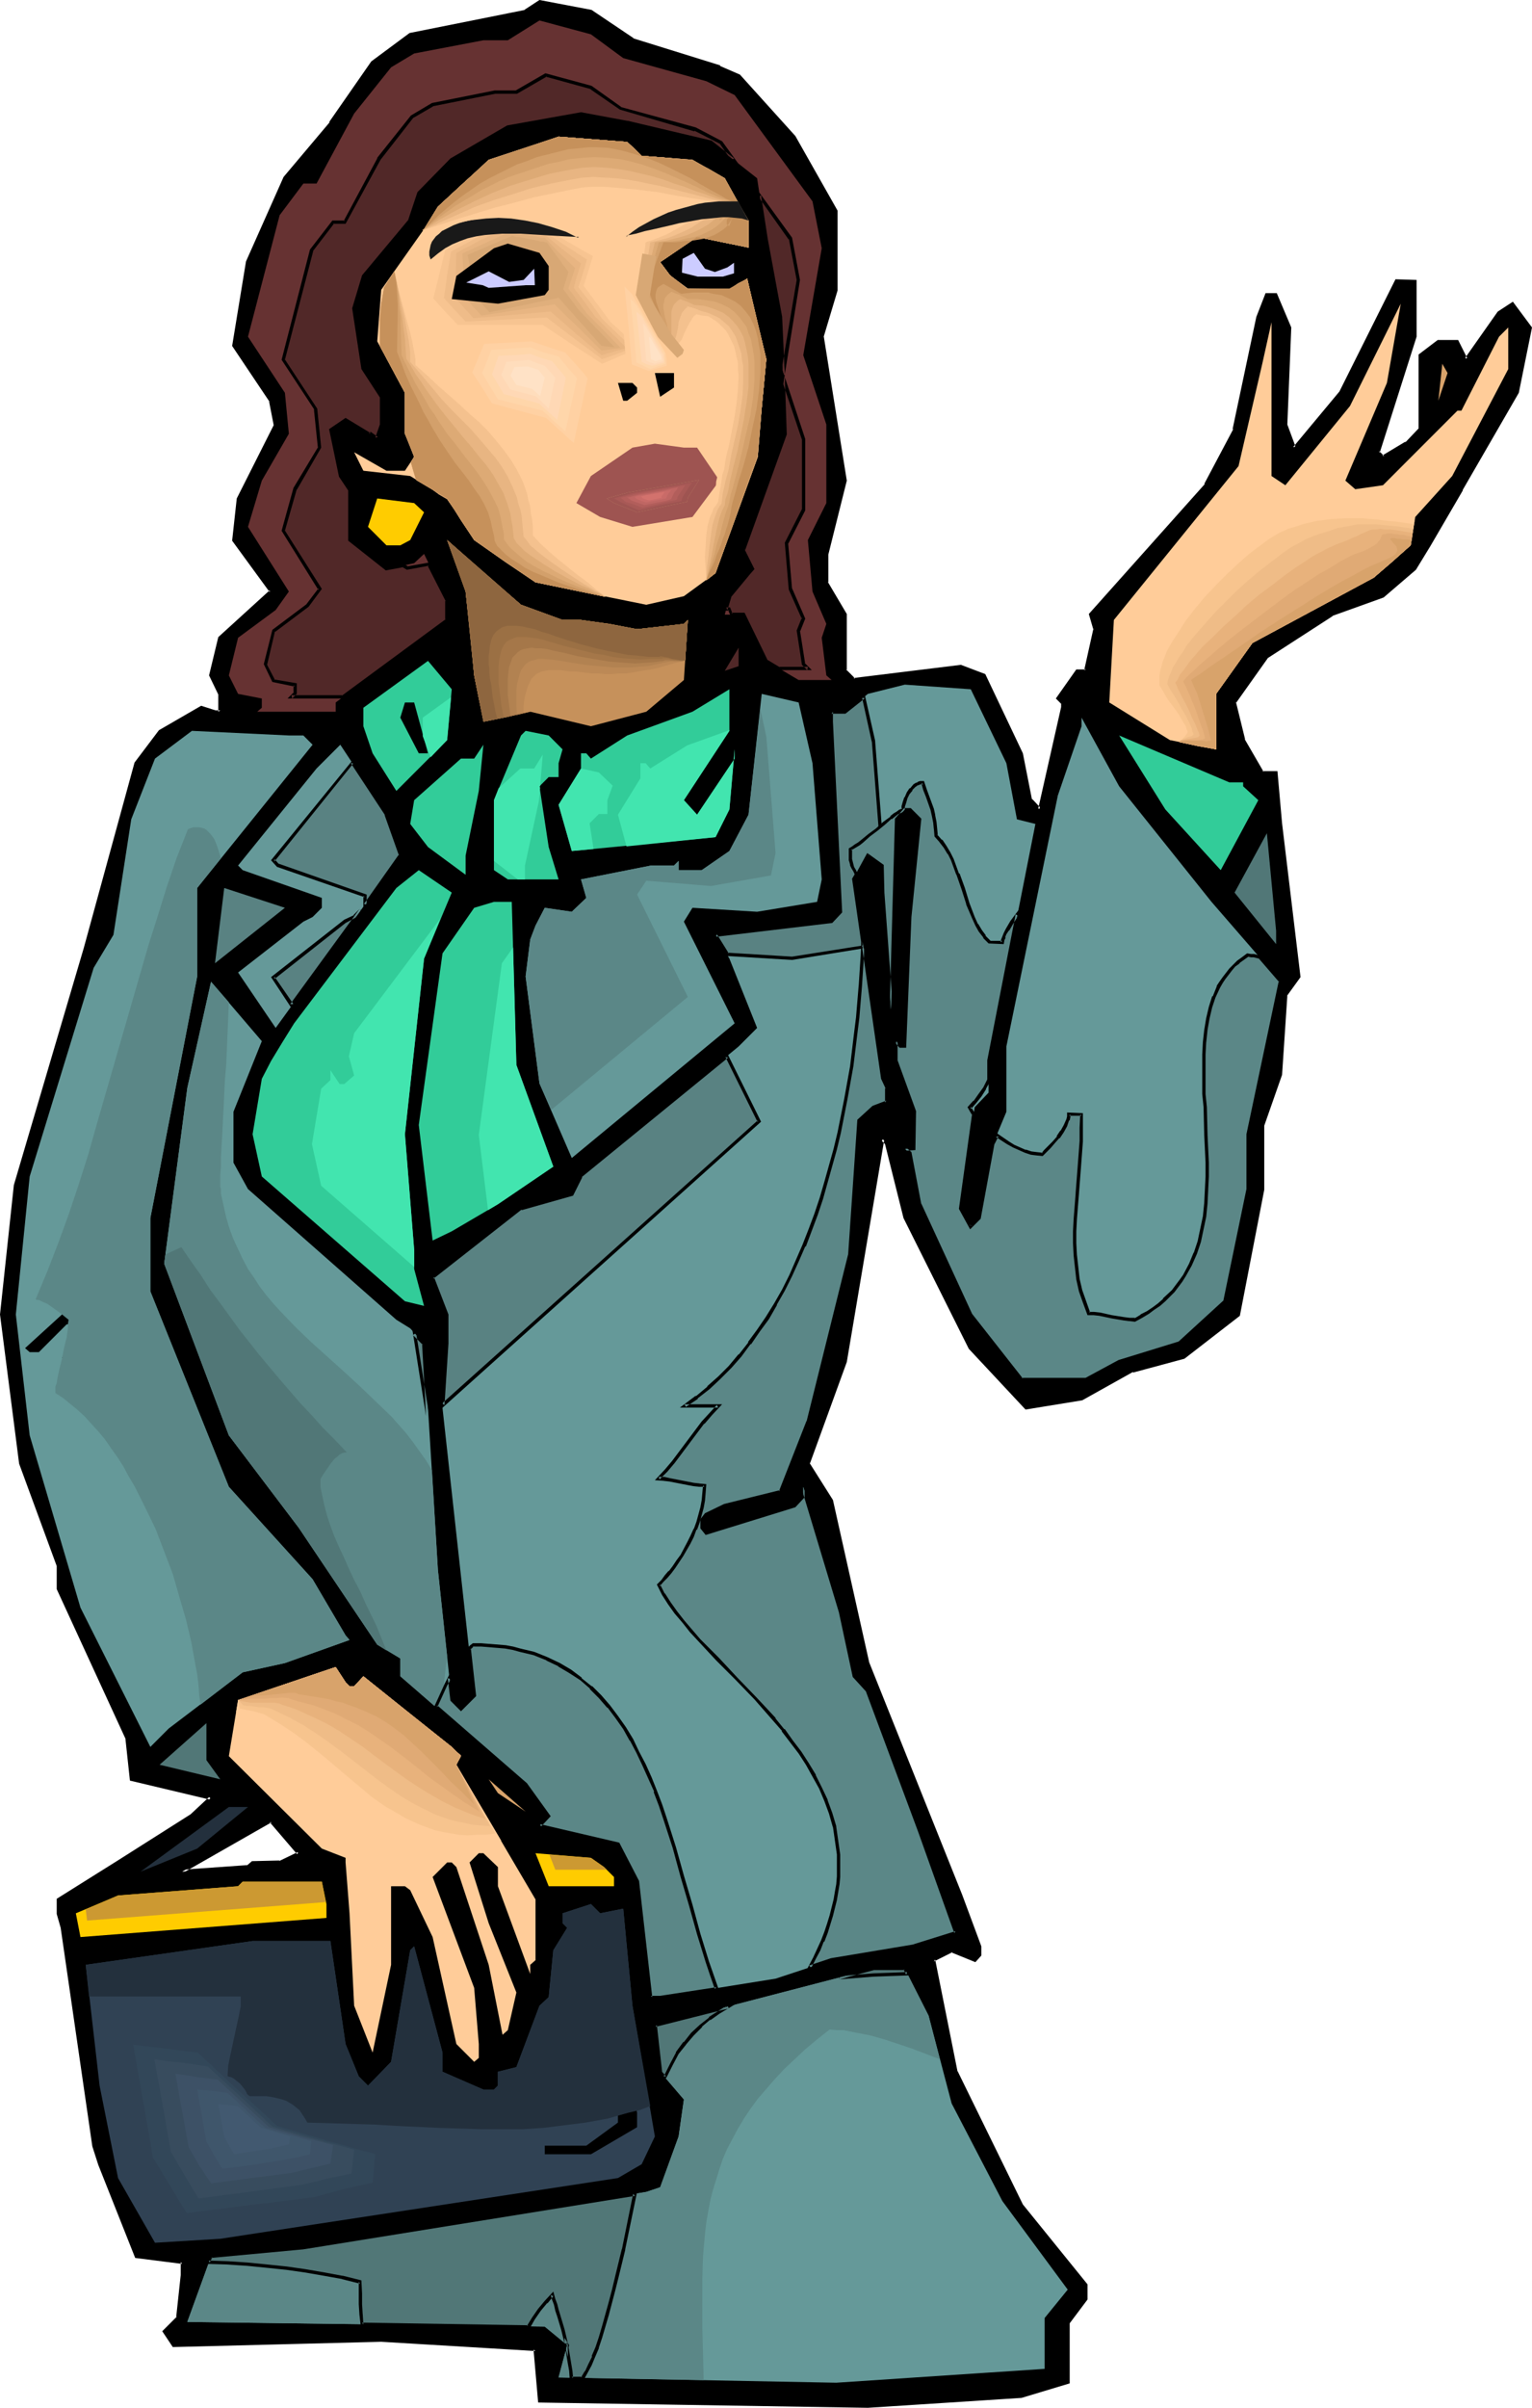 <?xml version="1.0" encoding="UTF-8" standalone="no"?>
<svg
   version="1.0"
   width="99.298mm"
   height="155.925mm"
   id="svg147"
   sodipodi:docname="Woman with Purse 1.wmf"
   xmlns:inkscape="http://www.inkscape.org/namespaces/inkscape"
   xmlns:sodipodi="http://sodipodi.sourceforge.net/DTD/sodipodi-0.dtd"
   xmlns="http://www.w3.org/2000/svg"
   xmlns:svg="http://www.w3.org/2000/svg">
  <sodipodi:namedview
     id="namedview147"
     pagecolor="#ffffff"
     bordercolor="#000000"
     borderopacity="0.25"
     inkscape:showpageshadow="2"
     inkscape:pageopacity="0.0"
     inkscape:pagecheckerboard="0"
     inkscape:deskcolor="#d1d1d1"
     inkscape:document-units="mm" />
  <defs
     id="defs1">
    <pattern
       id="WMFhbasepattern"
       patternUnits="userSpaceOnUse"
       width="6"
       height="6"
       x="0"
       y="0" />
  </defs>
  <path
     style="fill:#000000;fill-opacity:1;fill-rule:evenodd;stroke:none"
     d="m 68.501,455.849 4.685,-2.262 -6.785,-7.918 -21.81,12.443 16.156,-1.131 1.131,-1.131 z M 154.934,9.857 176.26,16.482 l 4.685,2.101 13.571,14.866 10.34,18.26 v 19.229 l -3.554,11.473 5.816,35.227 -4.685,17.937 v 6.948 l 4.685,7.918 v 13.735 l 2.1,2.262 26.172,-3.393 5.655,2.262 9.209,19.068 2.262,11.473 2.1,2.262 5.655,-24.885 v -1.293 l -1.131,-0.97 4.685,-6.787 h 2.262 l 2.262,-10.18 -1.292,-3.555 28.273,-31.672 7.109,-13.574 5.816,-27.47 2.1,-5.494 h 2.262 l 3.393,7.918 -1.131,23.754 2.1,5.656 11.471,-13.412 13.571,-27.309 h 4.685 V 82.411 l -9.209,28.278 1.292,1.131 5.655,-3.232 3.393,-3.393 V 86.936 l 4.524,-3.393 h 4.685 l 2.1,4.363 8.078,-11.311 3.231,-2.262 4.524,5.817 -3.393,15.998 -13.571,23.592 -8.078,13.735 -3.231,5.817 -7.916,6.625 -12.44,4.525 -15.994,10.342 -7.916,11.15 2.1,9.211 4.685,7.918 h 3.393 l 1.131,12.604 4.524,37.328 -3.393,4.686 -1.131,19.229 -4.524,12.443 v 15.674 l -5.816,30.702 -13.571,10.503 -12.44,3.232 -12.44,6.948 -13.571,2.262 -13.571,-14.705 -16.156,-31.833 -4.362,-18.26 -1.131,-1.131 -9.047,54.456 -9.209,25.047 5.816,9.049 8.886,39.751 22.78,56.88 4.524,12.443 v 2.101 l -1.131,1.293 -5.655,-2.424 -4.524,2.424 5.493,27.309 16.156,32.641 15.833,19.553 v 3.393 l -4.524,5.656 v 14.866 l -11.309,3.393 -37.643,2.262 -80.456,-1.293 -0.969,-12.443 -37.805,-2.262 -50.891,1.131 -2.262,-3.232 3.393,-3.393 0.969,-10.342 v -3.393 l -11.148,-1.293 -9.047,-22.623 -1.454,-4.525 -7.755,-53.325 -0.969,-3.555 v -3.393 l 14.702,-9.049 18.095,-11.473 4.685,-4.363 -19.549,-4.525 -0.969,-10.18 -16.964,-36.358 v -5.817 l -9.209,-24.885 -4.685,-36.52 3.554,-31.672 17.125,-57.85 12.44,-45.407 5.655,-7.918 10.178,-5.656 3.393,0.97 h 1.292 v -4.363 l -2.262,-4.525 2.262,-9.211 12.44,-11.311 -9.209,-12.604 1.131,-10.18 9.209,-18.098 L 66.4,98.086 57.192,84.674 60.746,64.152 69.793,43.63 80.941,30.056 91.28,15.351 100.489,8.403 128.762,2.747 132.155,0.485 144.756,2.747 Z"
     id="path1" />
  <path
     style="fill:#000000;fill-opacity:1;fill-rule:evenodd;stroke:none"
     d="m 68.662,456.172 5.17,-2.424 -7.27,-8.564 -23.587,13.412 17.933,-1.293 1.131,-1.131 h -0.162 6.785 l -0.162,-0.808 -6.785,0.162 -1.292,1.131 0.162,-0.162 -15.994,1.131 0.162,0.808 21.81,-12.443 h -0.485 l 6.785,7.918 0.162,-0.646 -4.685,2.262 0.162,-0.162 z"
     id="path2" />
  <path
     style="fill:#000000;fill-opacity:1;fill-rule:evenodd;stroke:none"
     d="M 154.773,10.18 176.26,16.805 h -0.162 l 4.685,2.262 v -0.162 l 13.409,14.866 v 0 l 10.178,18.098 v -0.162 19.229 -0.162 l -3.393,11.635 5.655,35.227 v -0.162 l -4.524,18.098 v 7.11 l 4.524,7.918 v -0.162 13.897 l 2.423,2.585 26.334,-3.393 h -0.162 l 5.655,2.101 -0.162,-0.162 9.209,19.068 h -0.162 l 2.423,11.473 2.746,2.909 5.816,-25.693 -0.162,-1.454 -1.131,-1.131 0.162,0.485 4.524,-6.787 -0.323,0.323 2.423,-0.162 2.423,-10.503 -1.131,-3.717 -0.162,0.485 28.434,-31.833 6.947,-13.735 5.816,-27.47 v 0.162 l 2.1,-5.494 -0.323,0.162 h 2.262 l -0.323,-0.162 3.231,8.08 v -0.323 l -0.969,23.915 2.423,6.302 11.794,-14.058 13.732,-27.309 -0.485,0.162 h 4.685 l -0.485,-0.323 V 82.411 82.25 l -9.209,28.602 1.777,1.454 5.978,-3.393 3.393,-3.555 0.162,-18.421 -0.162,0.323 4.362,-3.393 -0.162,0.162 h 4.685 l -0.323,-0.323 2.423,5.009 8.401,-11.958 -0.162,0.162 3.393,-2.262 -0.646,-0.162 4.524,5.979 -0.162,-0.323 -3.231,15.836 v -0.162 l -13.571,23.754 v 0 l -8.078,13.574 -3.393,5.817 h 0.162 l -7.916,6.625 h 0.162 l -12.44,4.525 -16.156,10.342 -8.078,11.473 2.262,9.372 4.847,8.241 h 3.554 l -0.485,-0.323 1.131,12.443 4.524,37.489 0.162,-0.323 -3.393,4.686 -1.292,19.391 v 0 l -4.362,12.443 v 15.674 0 l -5.816,30.702 0.162,-0.323 -13.571,10.342 h 0.162 l -12.602,3.393 -12.44,6.787 h 0.162 l -13.732,2.262 0.323,0.162 -13.571,-14.705 0.162,0.162 -16.156,-31.833 h 0.162 l -4.524,-18.26 -1.777,-1.778 -9.209,55.264 v -0.162 l -9.047,25.208 5.816,9.211 h -0.162 l 8.886,39.751 v 0 l 22.941,56.88 h -0.162 l 4.685,12.443 v -0.162 2.101 -0.323 l -0.969,1.293 h 0.323 l -5.816,-2.424 -4.847,2.585 5.493,27.632 16.156,32.803 15.833,19.553 -0.162,-0.323 v 3.393 -0.323 l -4.362,5.979 v 14.866 l 0.323,-0.485 -11.471,3.393 h 0.162 l -37.643,2.424 -80.456,-1.293 0.485,0.323 -1.131,-12.766 -38.128,-2.424 -50.891,1.293 0.323,0.162 -2.262,-3.393 v 0.485 l 3.393,-3.393 1.131,-10.503 v -3.717 l -11.632,-1.454 0.323,0.323 -8.886,-22.623 v 0 l -1.454,-4.525 v 0.162 l -7.755,-53.487 v 0 l -0.969,-3.555 v 0.162 -3.393 l -0.323,0.485 14.702,-9.211 18.095,-11.473 5.331,-4.848 -20.195,-4.686 0.323,0.323 -1.131,-10.342 -16.964,-36.52 0.162,0.323 v -5.817 L 5.493,358.086 v 0 L 0.808,321.728 v 0.162 l 3.393,-31.833 v 0.162 L 21.326,232.368 33.766,186.961 v 0.162 l 5.655,-7.918 h -0.162 l 10.178,-5.656 h -0.162 l 3.393,1.131 1.616,-0.162 v -4.848 l -2.262,-4.525 v 0.323 l 2.262,-9.211 -0.162,0.162 12.763,-11.635 -9.209,-12.766 v 0.323 l 1.131,-10.18 h -0.162 l 9.209,-18.098 -1.131,-6.14 -9.047,-13.412 v 0.162 l 3.393,-20.522 v 0.162 L 70.116,43.791 H 69.955 L 81.264,30.218 h 0.162 L 91.603,15.513 v 0.162 l 9.047,-6.787 h -0.162 l 28.434,-5.817 3.554,-2.262 h -0.323 L 144.595,3.232 144.433,3.07 154.773,10.18 155.257,9.372 144.918,2.424 132.155,0 128.439,2.424 h 0.162 L 100.328,8.08 90.957,15.028 80.618,29.894 H 80.779 l -11.309,13.412 -9.209,20.684 -3.393,20.684 9.209,13.735 -0.162,-0.162 1.131,5.817 0.162,-0.323 -9.209,18.26 -1.131,10.342 9.209,12.604 v -0.485 l -12.602,11.473 -2.262,9.372 2.262,4.686 v -0.162 4.363 l 0.485,-0.323 h -1.292 0.162 l -3.554,-1.131 -10.34,5.979 -5.978,7.918 -12.44,45.407 L 3.393,290.056 0,321.728 l 4.685,36.52 9.209,25.047 v -0.162 5.817 l 16.802,36.52 v -0.162 l 1.131,10.503 19.71,4.686 -0.162,-0.808 -4.685,4.363 v 0 l -18.095,11.473 -14.702,9.211 v 3.717 l 0.969,3.393 v 0 l 7.755,53.487 v 0 l 1.454,4.525 v 0 l 9.047,22.784 11.471,1.454 -0.323,-0.485 v 3.393 -0.162 l -1.131,10.503 0.162,-0.323 -3.554,3.555 2.585,3.878 51.052,-1.293 37.805,2.262 -0.485,-0.323 1.131,12.927 80.779,1.293 37.643,-2.424 11.794,-3.555 v -15.028 0.323 l 4.362,-5.817 v -3.717 l -15.833,-19.553 v 0 l -15.994,-32.641 v 0.162 l -5.493,-27.47 -0.323,0.485 4.524,-2.262 h -0.323 l 5.978,2.424 1.454,-1.616 v -2.262 l -4.685,-12.604 v 0 l -22.78,-56.88 v 0 l -8.886,-39.751 -5.816,-9.211 0.162,0.323 9.047,-24.885 9.209,-54.618 -0.808,0.323 1.131,1.131 -0.162,-0.162 4.524,18.098 15.994,31.995 13.894,14.866 13.894,-2.262 12.44,-6.948 v 0.162 l 12.602,-3.393 13.571,-10.503 5.978,-30.864 v -15.836 0.162 l 4.362,-12.443 1.292,-19.391 -0.162,0.162 3.393,-4.686 -4.524,-37.651 -1.131,-12.766 h -3.716 l 0.323,0.162 -4.685,-8.08 0.162,0.162 -2.262,-9.211 v 0.323 l 7.916,-11.15 -0.162,0.162 15.994,-10.342 h -0.162 l 12.602,-4.525 7.916,-6.787 3.554,-5.817 7.916,-13.574 v -0.162 l 13.732,-23.754 3.231,-15.998 -4.685,-6.302 -3.716,2.424 -8.078,11.473 h 0.646 l -2.262,-4.525 h -5.008 l -4.685,3.555 v 18.421 -0.323 l -3.231,3.393 v -0.162 l -5.655,3.393 0.485,0.162 -1.292,-1.293 0.162,0.485 9.047,-28.44 V 68.515 l -5.17,-0.162 -13.732,27.47 v 0 l -11.309,13.574 0.646,0.162 -2.1,-5.656 v 0 l 0.969,-23.754 -3.554,-8.403 h -2.746 l -2.262,5.817 v 0 l -5.816,27.47 h 0.162 l -7.109,13.412 h 0.162 l -28.434,31.833 1.131,3.878 v -0.323 l -2.262,10.18 0.485,-0.162 h -2.423 l -5.008,7.11 1.292,1.293 v -0.323 1.293 -0.162 l -5.655,25.047 0.646,-0.323 -2.1,-2.262 v 0.323 l -2.262,-11.473 -9.209,-19.391 -5.978,-2.262 -26.334,3.232 0.485,0.162 -2.262,-2.262 0.162,0.323 v -13.897 l -4.685,-7.918 0.162,0.162 v -6.948 0.162 l 4.524,-18.098 -5.655,-35.388 v 0.162 l 3.393,-11.311 V 51.548 L 194.839,33.288 181.268,18.26 176.422,16.159 V 15.998 L 155.096,9.372 h 0.162 z"
     id="path3" />
  <path
     style="fill:#663232;fill-opacity:1;fill-rule:evenodd;stroke:none"
     d="m 152.673,14.22 20.356,5.656 6.947,3.393 19.064,26.016 2.262,11.473 -4.524,26.178 5.655,16.967 v 19.229 l -4.524,9.049 1.131,12.604 3.393,7.918 -1.131,3.393 1.131,9.211 1.292,1.131 h -8.078 l -7.916,-4.686 -5.655,-11.311 h -4.524 l 1.131,-4.525 4.685,-5.656 1.131,-0.97 -2.423,-4.686 10.178,-28.44 -0.969,-28.44 -3.554,-19.229 -2.262,-14.866 -11.309,-8.888 -20.518,-4.686 -11.309,-2.262 -17.933,3.232 -13.732,8.08 -8.078,8.08 -2.1,6.787 -11.471,13.574 -2.262,7.918 2.262,14.866 4.362,6.787 v 6.787 l -0.969,3.393 -7.755,-4.525 -3.716,2.424 2.423,11.311 2.262,3.232 v 12.443 l 9.047,7.11 6.785,-1.454 2.423,-2.262 5.655,11.473 v 4.686 l -27.303,20.199 v 2.262 H 63.008 l 1.131,-0.97 v -2.262 l -5.816,-1.131 -2.262,-4.525 2.262,-9.211 9.209,-6.787 3.231,-4.525 -10.017,-15.836 3.393,-11.311 6.624,-11.473 -0.969,-10.019 -9.047,-13.735 7.755,-29.733 5.816,-7.756 h 3.231 l 9.209,-17.129 9.047,-11.311 5.655,-3.393 16.964,-3.232 h 5.978 l 7.755,-4.848 12.602,3.393 z"
     id="path4" />
  <path
     style="fill:#ffcc99;fill-opacity:1;fill-rule:evenodd;stroke:none"
     d="m 157.196,38.136 12.44,0.97 7.916,4.525 5.816,10.342 v 6.625 l -12.602,-2.585 -9.047,6.14 2.423,3.232 4.362,3.232 10.178,0.162 4.362,-2.585 4.685,19.714 -2.262,23.915 -10.178,28.44 -7.755,5.656 -9.209,2.101 -27.142,-5.494 -15.025,-10.342 -6.624,-10.18 -9.047,-5.494 -11.471,-1.293 -2.262,-4.525 7.916,4.525 h 4.524 l 2.262,-3.393 -2.262,-5.656 V 96.147 L 92.411,83.543 93.381,70.939 103.882,56.072 l 3.393,-5.494 12.44,-11.473 17.125,-5.656 16.802,1.293 z"
     id="path5" />
  <path
     style="fill:#ffcc99;fill-opacity:1;fill-rule:evenodd;stroke:none"
     d="m 120.684,53.648 -12.925,7.272 -4.201,12.119 6.624,7.272 21.972,0.808 15.348,9.049 10.663,-4.848 -6.624,-5.817 -7.27,-9.695 2.423,-8.08 -15.348,-8.08 z"
     id="path6" />
  <path
     style="fill:#f7c491;fill-opacity:1;fill-rule:evenodd;stroke:none"
     d="m 121.653,54.456 -6.301,3.393 -3.231,1.616 -3.07,1.778 -1.454,5.979 -1.454,5.817 2.908,3.232 3.07,3.232 h 20.841 l 7.27,4.848 7.27,4.686 4.524,-1.939 4.524,-1.939 -1.777,-1.454 -1.616,-1.616 -3.554,-3.232 -3.231,-4.363 -3.393,-4.525 1.131,-3.555 1.131,-3.717 -6.785,-3.878 -6.624,-4.04 h -0.969 -0.646 -0.808 l -0.969,-0.162 h -1.939 -1.939 l -0.808,-0.162 h -0.808 -0.646 z"
     id="path7" />
  <path
     style="fill:#efbc89;fill-opacity:1;fill-rule:evenodd;stroke:none"
     d="m 122.623,55.264 -6.139,3.07 -5.978,3.232 -0.969,5.656 -0.323,2.747 -0.485,2.909 2.585,2.909 2.746,2.909 19.872,-0.97 6.785,5.171 6.785,5.009 3.716,-1.293 3.716,-1.454 -3.554,-3.393 -3.716,-3.555 -2.908,-4.04 -3.07,-3.878 1.131,-3.393 0.969,-3.393 -5.816,-3.717 -5.655,-3.878 h -0.485 -0.485 l -0.646,-0.162 h -0.808 -0.808 l -1.777,-0.162 -1.939,-0.162 h -0.808 -0.808 l -0.485,-0.162 h -0.485 z"
     id="path8" />
  <path
     style="fill:#e8b582;fill-opacity:1;fill-rule:evenodd;stroke:none"
     d="m 123.43,56.072 -5.816,2.747 -5.816,3.07 -0.162,5.333 -0.323,5.494 4.685,5.171 9.37,-0.808 9.532,-0.808 6.139,5.333 6.301,5.333 6.139,-1.778 -3.877,-3.878 -3.877,-3.878 -2.585,-3.555 -2.585,-3.393 0.808,-2.909 0.969,-3.07 -4.847,-3.717 -4.524,-3.717 h -0.162 l -0.323,-0.162 h -0.485 -0.646 l -0.646,-0.162 h -0.969 l -1.616,-0.162 -1.939,-0.162 h -0.808 l -0.646,-0.162 -0.485,-0.162 h -0.485 -0.162 z"
     id="path9" />
  <path
     style="fill:#e0af7c;fill-opacity:1;fill-rule:evenodd;stroke:none"
     d="m 124.561,56.88 -5.655,2.585 -5.655,2.585 0.323,5.333 0.323,5.171 1.939,2.424 2.1,2.262 17.933,-2.747 2.908,2.909 2.908,2.747 5.655,5.656 2.423,-0.323 2.262,-0.323 -4.039,-4.201 -4.201,-4.201 -2.262,-3.07 -2.262,-3.07 1.616,-5.009 -3.877,-3.717 -3.554,-3.717 h -0.162 -0.323 -0.485 l -0.485,-0.162 -1.454,-0.323 -3.393,-0.323 -0.808,-0.162 -0.646,-0.162 -0.485,-0.162 h -0.485 z"
     id="path10" />
  <path
     style="fill:#d8a875;fill-opacity:1;fill-rule:evenodd;stroke:none"
     d="m 125.531,57.688 -10.986,4.686 1.939,10.18 3.393,3.878 16.964,-3.555 10.501,11.796 3.231,0.323 -8.724,-9.049 -3.877,-5.171 1.292,-4.201 -5.331,-7.272 v 0 0 h -0.323 l -0.485,-0.162 h -0.485 l -1.454,-0.323 -1.616,-0.323 -1.616,-0.323 -0.646,-0.162 h -0.646 l -0.646,-0.162 -0.323,-0.162 z"
     id="path11" />
  <path
     style="fill:#000000;fill-opacity:1;fill-rule:evenodd;stroke:none"
     d="m 134.416,65.121 v 5.817 l -0.969,1.293 -11.471,2.101 -11.309,-1.131 1.131,-5.656 9.209,-6.787 3.393,-1.131 7.755,2.262 z"
     id="path12" />
  <path
     style="fill:#ccccff;fill-opacity:1;fill-rule:evenodd;stroke:none"
     d="m 130.862,65.768 0.162,4.04 h -2.262 l -9.047,0.646 -1.454,-0.646 -4.039,-0.646 5.493,-2.747 5.008,2.585 3.554,-0.485 z"
     id="path13" />
  <path
     style="fill:#ccccff;fill-opacity:1;fill-rule:evenodd;stroke:none"
     d="m 167.213,63.344 -0.162,3.393 3.877,0.97 h 6.139 l 2.746,-0.808 v -2.585 l -1.616,1.131 -3.07,1.131 -2.423,-0.808 -2.746,-3.878 z"
     id="path14" />
  <path
     style="fill:#ffcc99;fill-opacity:1;fill-rule:evenodd;stroke:none"
     d="m 329.579,117.638 2.423,2.101 6.785,-0.97 18.256,-18.26 h 0.969 l 9.209,-18.098 2.262,-2.262 v 10.18 l -13.732,26.178 -9.047,10.019 -1.131,6.948 -9.047,7.918 -29.727,15.998 -8.886,12.443 v 13.574 l -11.309,-2.262 -14.863,-9.211 1.131,-20.199 30.535,-37.651 5.816,-25.047 2.262,-10.18 v 37.651 l 3.393,2.262 15.833,-19.391 12.44,-25.047 -3.393,19.391 z"
     id="path15" />
  <path
     style="fill:#d8a36b;fill-opacity:1;fill-rule:evenodd;stroke:none"
     d="m 352.358,98.086 0.969,-9.049 1.292,2.262 z"
     id="path16" />
  <path
     style="fill:#000000;fill-opacity:1;fill-rule:evenodd;stroke:none"
     d="m 165.112,94.854 -3.393,2.262 -1.292,-5.817 h 4.685 z"
     id="path17" />
  <path
     style="fill:#000000;fill-opacity:1;fill-rule:evenodd;stroke:none"
     d="m 156.065,94.854 v 1.293 l -2.423,1.939 h -0.969 l -1.292,-4.363 h 3.554 z"
     id="path18" />
  <path
     style="fill:#9e5451;fill-opacity:1;fill-rule:evenodd;stroke:none"
     d="m 170.767,109.559 5.493,8.08 -6.624,8.888 -14.702,2.424 -7.916,-2.424 -5.816,-3.393 3.554,-6.625 10.178,-6.948 5.493,-0.97 7.109,0.97 z"
     id="path19" />
  <path
     style="fill:#9e5451;fill-opacity:1;fill-rule:evenodd;stroke:none"
     d="m 159.458,114.083 -4.524,2.424 z"
     id="path20" />
  <path
     style="fill:#ce9e6d;fill-opacity:1;fill-rule:evenodd;stroke:none"
     d="m 168.344,122.809 -12.278,2.585 -5.655,-2.262 -1.777,-1.131 5.17,-1.454 17.448,-3.07 -2.746,4.363 z"
     id="path21" />
  <path
     style="fill:#9e5451;fill-opacity:1;fill-rule:evenodd;stroke:none"
     d="m 168.344,122.809 -12.278,2.585 -5.655,-2.262 -1.777,-1.131 5.17,-1.454 17.448,-3.07 -2.746,4.363 z"
     id="path22" />
  <path
     style="fill:#a85956;fill-opacity:1;fill-rule:evenodd;stroke:none"
     d="m 166.89,122.648 -2.423,0.485 -2.585,0.485 -5.331,1.293 -2.262,-0.97 -2.423,-1.131 -0.808,-0.485 -0.646,-0.323 4.362,-1.293 7.432,-1.293 7.27,-1.293 -1.131,1.778 -1.131,1.778 -0.162,0.485 z"
     id="path23" />
  <path
     style="fill:#b25e5b;fill-opacity:1;fill-rule:evenodd;stroke:none"
     d="m 165.759,122.324 -4.201,0.97 -4.201,0.97 -2.1,-0.808 -2.1,-0.646 -0.646,-0.646 -0.485,-0.323 1.777,-0.485 1.939,-0.485 5.978,-1.131 6.139,-0.97 -0.969,1.454 -0.969,1.454 v 0.323 z"
     id="path24" />
  <path
     style="fill:#bf6663;fill-opacity:1;fill-rule:evenodd;stroke:none"
     d="m 164.466,122.163 -1.616,0.485 -1.777,0.323 -3.231,0.646 -3.231,-1.131 -0.485,-0.485 -0.485,-0.162 2.908,-0.808 4.847,-0.808 4.685,-0.97 -0.323,0.646 -0.485,0.485 -0.646,1.293 -0.162,0.323 z"
     id="path25" />
  <path
     style="fill:#c96b68;fill-opacity:1;fill-rule:evenodd;stroke:none"
     d="m 163.174,122.001 -2.423,0.485 -2.423,0.485 -1.131,-0.323 -1.131,-0.485 -0.323,-0.323 -0.323,-0.162 0.969,-0.323 1.131,-0.162 3.393,-0.646 3.554,-0.646 -0.646,0.808 -0.485,0.808 z"
     id="path26" />
  <path
     style="fill:#d3726d;fill-opacity:1;fill-rule:evenodd;stroke:none"
     d="m 162.043,121.84 -3.07,0.646 -1.454,-0.485 -0.485,-0.485 1.292,-0.323 4.524,-0.808 -0.808,1.131 z"
     id="path27" />
  <path
     style="fill:#ffcc00;fill-opacity:1;fill-rule:evenodd;stroke:none"
     d="m 103.882,125.395 -3.393,6.787 -2.423,1.293 h -3.393 l -4.524,-4.525 2.262,-6.948 9.047,1.131 z"
     id="path28" />
  <path
     style="fill:#c6915b;fill-opacity:1;fill-rule:evenodd;stroke:none"
     d="m 137.809,151.734 h 4.524 l 13.732,2.262 11.471,-1.293 0.969,-0.97 -0.969,14.705 -9.209,7.756 -13.571,3.555 -14.863,-3.555 -11.471,2.424 -2.262,-11.311 -2.1,-20.522 -4.524,-12.604 18.095,15.836 z"
     id="path29" />
  <path
     style="fill:#512828;fill-opacity:1;fill-rule:evenodd;stroke:none"
     d="m 177.552,164.177 3.393,-5.656 v 4.525 z"
     id="path30" />
  <path
     style="fill:#32cc99;fill-opacity:1;fill-rule:evenodd;stroke:none"
     d="m 109.536,181.144 -12.44,12.443 -5.816,-9.211 -2.262,-6.625 v -4.525 l 15.833,-11.473 5.816,6.948 z"
     id="path31" />
  <path
     style="fill:#659999;fill-opacity:1;fill-rule:evenodd;stroke:none"
     d="m 246.538,186.799 2.585,13.735 4.524,1.131 -11.471,58.011 v 7.756 l -3.393,3.555 -3.393,24.723 2.423,4.525 2.1,-2.101 3.393,-18.26 3.231,-7.756 v -15.998 l 12.602,-61.405 5.816,-16.967 v -2.101 l 9.209,16.805 22.618,28.278 16.964,19.553 -7.916,37.328 v 13.412 l -5.655,27.47 -11.471,10.342 -14.54,4.363 -8.078,4.525 h -15.833 l -12.44,-15.998 -12.44,-26.986 -2.423,-12.443 -1.292,-1.131 h 2.262 v -9.049 l -4.362,-12.443 v -4.848 l 0.969,1.293 h 1.131 l 1.292,-31.672 2.423,-23.915 -2.423,-2.424 h -1.292 l -2.1,2.424 -1.292,46.538 -2.1,-28.602 v -6.625 l -3.554,-2.424 -3.393,5.817 6.947,48.801 1.131,2.262 v 3.555 l -3.393,1.131 -3.393,3.232 -2.423,32.965 -10.178,40.721 -6.624,17.29 -13.732,3.232 -4.524,2.262 -1.131,1.131 v 2.101 l 1.131,1.293 21.487,-6.787 2.262,-2.262 v -2.262 l 9.047,30.702 3.393,15.674 3.393,3.555 12.763,34.257 8.724,24.885 -10.178,3.393 -20.195,3.393 -13.732,4.525 -28.273,4.525 h -2.262 l -3.393,-28.278 -4.685,-9.049 -19.225,-4.686 2.262,-2.424 -5.655,-7.756 -30.696,-26.339 v -4.363 L 92.411,402.523 73.186,373.922 56.061,351.299 40.228,309.285 l 5.655,-42.983 5.816,-26.016 12.44,14.543 -6.947,17.29 v 12.443 l 3.554,6.464 36.351,31.995 3.393,2.101 3.393,3.717 3.393,55.426 3.393,31.833 2.262,2.262 3.231,-3.232 -7.755,-70.454 1.131,-15.836 v -7.11 l -3.554,-9.049 21.649,-16.967 12.44,-3.393 2.262,-4.363 38.612,-31.833 4.524,-4.525 -6.785,-16.967 -3.393,-5.817 28.434,-3.232 2.1,-2.424 -2.1,-46.538 v -2.424 h 3.393 l 5.493,-4.363 9.047,-2.262 16.156,1.131 z"
     id="path32" />
  <path
     style="fill:#32cc99;fill-opacity:1;fill-rule:evenodd;stroke:none"
     d="m 167.536,195.848 3.231,3.555 9.209,-13.735 v -2.262 l -1.292,14.705 -3.393,6.787 -35.22,3.393 -3.231,-11.311 5.493,-8.888 v -3.717 h 1.292 l 1.131,1.293 8.886,-5.656 15.994,-5.817 9.047,-5.494 v 10.18 z"
     id="path33" />
  <path
     style="fill:#659999;fill-opacity:1;fill-rule:evenodd;stroke:none"
     d="m 199.04,186.799 2.262,28.44 -1.131,5.494 -14.702,2.424 -15.833,-0.97 -2.1,3.393 12.44,24.885 -39.905,32.965 -7.916,-18.26 -3.393,-26.178 1.131,-9.049 1.292,-3.393 2.262,-4.363 6.624,0.97 3.554,-3.393 -1.292,-4.525 17.125,-3.393 h 5.655 l 1.131,-1.131 v 2.262 h 5.655 l 6.785,-4.686 4.685,-8.888 3.231,-29.571 9.047,2.101 z"
     id="path34" />
  <path
     style="fill:#000000;fill-opacity:1;fill-rule:evenodd;stroke:none"
     d="m 104.851,184.375 h -2.262 l -4.524,-8.726 1.131,-3.717 h 2.262 z"
     id="path35" />
  <path
     style="fill:#659999;fill-opacity:1;fill-rule:evenodd;stroke:none"
     d="m 74.317,180.012 2.262,2.262 -28.273,35.065 v 21.653 l -11.471,59.142 v 17.937 l 19.225,47.831 20.518,22.623 8.078,13.735 0.969,1.131 -15.833,5.656 -10.34,2.262 -18.095,13.735 -4.524,4.525 L 19.71,393.474 7.27,351.299 3.877,321.728 7.27,287.955 l 15.671,-51.063 4.847,-8.08 4.362,-28.278 5.816,-14.866 9.047,-6.787 23.749,1.131 z"
     id="path36" />
  <path
     style="fill:#32cc99;fill-opacity:1;fill-rule:evenodd;stroke:none"
     d="m 137.809,183.406 -0.969,3.393 v 3.393 h -2.423 l -2.262,2.262 2.262,14.866 2.423,7.918 h -12.44 l -3.393,-2.262 v -17.129 l 6.624,-15.836 1.131,-1.131 5.655,1.131 z"
     id="path37" />
  <path
     style="fill:#32cc99;fill-opacity:1;fill-rule:evenodd;stroke:none"
     d="m 304.537,191.485 v 0.97 l 3.716,3.393 -9.209,17.129 -13.571,-14.866 -11.309,-18.098 26.98,11.473 z"
     id="path38" />
  <path
     style="fill:#659999;fill-opacity:1;fill-rule:evenodd;stroke:none"
     d="m 98.066,209.422 -30.535,42.175 -9.209,-13.574 15.994,-12.443 2.262,-1.131 2.262,-2.262 v -2.424 l -19.387,-6.787 -1.131,-1.131 19.225,-23.754 5.816,-5.817 11.309,17.129 z"
     id="path39" />
  <path
     style="fill:#32cc99;fill-opacity:1;fill-rule:evenodd;stroke:none"
     d="m 114.06,209.422 v 4.686 l -9.209,-6.787 -4.362,-5.656 0.969,-5.817 11.471,-10.18 h 3.231 l 2.262,-3.393 -1.131,11.311 z"
     id="path40" />
  <path
     style="fill:#517777;fill-opacity:1;fill-rule:evenodd;stroke:none"
     d="m 312.615,231.075 -10.178,-12.604 7.916,-14.543 2.262,23.915 z"
     id="path41" />
  <path
     style="fill:#32cc99;fill-opacity:1;fill-rule:evenodd;stroke:none"
     d="m 103.882,234.63 -4.685,42.983 2.262,28.278 v 4.686 l 2.423,9.049 -4.685,-1.131 -35.058,-30.541 -2.262,-10.342 2.262,-13.574 2.262,-4.363 2.746,-4.525 2.908,-4.686 25.042,-33.126 5.493,-4.363 8.078,5.494 z"
     id="path42" />
  <path
     style="fill:#598282;fill-opacity:1;fill-rule:evenodd;stroke:none"
     d="m 52.668,235.761 2.262,-18.421 14.863,4.848 z"
     id="path43" />
  <path
     style="fill:#32cc99;fill-opacity:1;fill-rule:evenodd;stroke:none"
     d="m 126.5,260.646 9.047,24.885 -13.571,9.211 -11.309,6.625 -4.685,2.262 -3.393,-28.278 5.816,-42.014 7.755,-11.15 4.847,-1.454 h 4.362 z"
     id="path44" />
  <path
     style="fill:#000000;fill-opacity:1;fill-rule:evenodd;stroke:none"
     d="m 253.646,305.892 -4.524,-6.787 -3.554,-14.543 0.969,-4.686 7.109,25.047 z"
     id="path45" />
  <path
     style="fill:#000000;fill-opacity:1;fill-rule:evenodd;stroke:none"
     d="m 36.835,326.414 h 2.262 v 2.424 l -17.125,4.363 -2.262,1.131 h -3.393 v -1.131 l -1.131,-0.97 7.755,-3.393 10.501,-1.454 2.1,-2.262 -7.755,-2.101 -11.471,1.131 -6.785,6.787 H 7.27 l -1.131,-0.97 9.047,-8.241 2.262,-0.97 18.095,0.97 z"
     id="path46" />
  <path
     style="fill:#000000;fill-opacity:1;fill-rule:evenodd;stroke:none"
     d="m 176.26,384.264 -2.1,-2.262 10.34,-4.363 10.017,0.97 z"
     id="path47" />
  <path
     style="fill:#ffcc99;fill-opacity:1;fill-rule:evenodd;stroke:none"
     d="m 85.626,412.704 h 1.131 l 2.262,-2.424 21.649,17.29 2.262,2.262 -1.131,2.101 19.387,32.965 v 14.866 l -1.292,1.131 v 2.262 l -7.916,-21.492 v -4.686 l -3.554,-3.393 h -1.131 l -2.262,2.262 4.685,14.866 6.785,16.967 -2.1,9.211 -1.292,1.131 -3.393,-17.129 -7.916,-23.915 -1.131,-1.131 h -1.131 l -3.554,3.555 10.178,27.147 1.131,13.735 v 3.393 l -1.131,0.97 -4.362,-4.363 -5.816,-26.178 -5.493,-11.473 -1.292,-0.97 h -3.393 v 19.229 l -4.524,21.492 -4.524,-11.473 -1.131,-22.623 -0.969,-12.443 v -1.131 l -5.816,-2.262 -22.78,-22.623 2.262,-13.735 23.911,-8.08 2.423,3.717 z"
     id="path48" />
  <path
     style="fill:#517777;fill-opacity:1;fill-rule:evenodd;stroke:none"
     d="m 53.96,435.488 -14.863,-3.555 11.471,-10.18 v 9.049 z"
     id="path49" />
  <path
     style="fill:#d8a36b;fill-opacity:1;fill-rule:evenodd;stroke:none"
     d="m 121.976,438.881 -2.262,-3.393 9.047,7.918 z"
     id="path50" />
  <path
     style="fill:#23303d;fill-opacity:1;fill-rule:evenodd;stroke:none"
     d="m 48.306,452.455 -13.894,5.656 21.649,-15.836 h 4.685 z"
     id="path51" />
  <path
     style="fill:#ffcc00;fill-opacity:1;fill-rule:evenodd;stroke:none"
     d="m 147.987,456.98 2.423,2.424 v 2.262 h -15.994 l -3.231,-8.08 13.571,1.131 z"
     id="path52" />
  <path
     style="fill:#ffcc00;fill-opacity:1;fill-rule:evenodd;stroke:none"
     d="m 79.971,466.029 v 3.393 l -60.261,4.686 -1.131,-5.817 10.34,-4.363 29.404,-2.262 1.131,-1.131 h 19.387 z"
     id="path53" />
  <path
     style="fill:#304254;fill-opacity:1;fill-rule:evenodd;stroke:none"
     d="m 152.673,467.16 2.262,23.754 5.493,31.995 -3.231,6.787 -5.816,3.393 -97.42,14.866 -15.994,0.97 -9.047,-15.836 -4.524,-22.623 -3.393,-29.571 40.874,-5.817 h 19.064 l 3.716,25.208 3.231,7.918 2.262,2.262 5.655,-5.817 4.685,-27.309 0.969,-0.97 6.947,26.016 v 4.686 l 10.017,4.363 h 2.585 l 0.969,-0.97 v -3.393 l 4.524,-1.131 5.655,-15.028 2.262,-2.101 1.131,-11.473 3.393,-5.494 -1.131,-1.131 v -2.424 l 6.947,-2.262 2.262,2.262 z"
     id="path54" />
  <path
     style="fill:#000000;fill-opacity:1;fill-rule:evenodd;stroke:none"
     d="m 156.065,517.092 v 3.555 l -11.309,6.625 h -11.309 v -2.101 h 10.178 l 7.755,-5.656 v -17.129 l -5.493,-21.492 v -1.131 l -2.262,-2.424 1.131,-3.232 3.231,0.97 z"
     id="path55" />
  <path
     style="fill:#659999;fill-opacity:1;fill-rule:evenodd;stroke:none"
     d="m 227.474,493.338 5.655,21.492 12.44,23.915 15.994,21.653 -5.655,6.948 v 12.443 l -51.052,3.393 -68.016,-1.293 2.1,-7.918 -5.493,-4.525 -87.565,-1.131 5.816,-15.998 22.618,-2.101 84.01,-13.735 3.393,-1.131 4.524,-12.443 1.292,-9.049 -5.816,-6.787 -1.292,-11.311 53.476,-13.897 h 7.755 z"
     id="path56" />
  <path
     style="fill:#191919;fill-opacity:1;fill-rule:evenodd;stroke:none"
     d="m 105.498,63.505 -0.323,-0.97 v -0.97 l 0.162,-0.808 0.162,-0.808 0.323,-0.808 0.485,-0.646 0.485,-0.646 0.808,-0.646 0.646,-0.646 0.969,-0.485 0.969,-0.485 0.969,-0.485 1.292,-0.485 1.131,-0.323 1.292,-0.323 1.292,-0.162 2.908,-0.323 3.07,-0.162 3.07,0.162 3.393,0.485 3.231,0.646 3.393,0.97 3.393,1.131 3.231,1.616 -0.323,-0.162 0.323,-0.162 -3.231,-0.162 -2.908,-0.162 -2.746,-0.162 -2.746,-0.162 -2.585,-0.162 h -2.423 -2.262 l -2.262,0.162 -1.939,0.162 -2.1,0.323 -2.1,0.485 -1.777,0.646 -1.939,0.808 -1.777,0.97 -1.777,1.293 z"
     id="path57" />
  <path
     style="fill:#ffcc99;fill-opacity:1;fill-rule:evenodd;stroke:none"
     d="m 148.31,146.078 -1.616,-1.939 -1.777,-1.939 -4.039,-3.878 -4.039,-3.878 -2.1,-1.778 -1.777,-1.939 -0.162,-1.939 v -1.939 l -0.323,-1.939 -0.162,-1.778 -0.485,-1.778 -0.323,-1.616 -0.646,-1.616 -0.485,-1.616 -1.292,-2.909 -1.616,-2.747 -1.777,-2.585 -2.1,-2.424 -2.1,-2.262 -2.423,-2.101 -2.423,-1.939 -2.585,-1.939 -2.746,-1.939 -2.746,-1.778 -5.655,-3.717 -0.162,-1.131 -0.162,-1.293 -0.162,-1.454 -0.323,-1.454 -0.808,-2.747 -0.969,-3.07 -1.131,-3.232 -0.969,-3.07 -0.969,-3.232 -0.646,-3.07 -2.585,4.04 v 0.323 l -0.646,3.717 -0.323,3.717 v 3.393 3.07 l 6.139,11.473 v 10.019 l 2.262,5.656 -0.808,1.293 0.646,2.262 0.646,2.101 7.593,4.525 6.624,10.18 15.025,10.342 z"
     id="path58" />
  <path
     style="fill:#f4c18e;fill-opacity:1;fill-rule:evenodd;stroke:none"
     d="m 148.31,146.078 -0.969,-0.808 -1.131,-0.808 -2.262,-1.939 -2.423,-1.778 -2.423,-1.939 -2.423,-1.939 -2.262,-1.939 -2.1,-1.939 -1.777,-1.939 v -1.939 l -0.162,-1.778 -0.323,-1.616 -0.162,-1.778 -0.485,-1.616 -0.323,-1.616 -0.969,-2.747 -1.454,-2.909 -1.454,-2.424 -1.777,-2.424 -1.939,-2.424 -1.939,-2.262 -2.262,-2.262 -2.423,-2.101 -2.423,-2.262 -2.585,-2.262 -2.585,-2.262 -2.746,-2.585 -2.746,-2.424 v -1.293 l -0.162,-1.131 -0.485,-2.585 -0.646,-2.909 -0.808,-2.909 -1.616,-5.979 -0.808,-3.07 -0.646,-3.07 -1.292,1.939 -1.292,2.101 v 0.323 l -0.646,3.717 -0.323,3.717 v 3.393 3.07 l 6.139,11.473 v 10.019 l 1.292,2.909 0.969,2.747 -0.808,1.293 0.646,2.262 0.646,2.101 3.877,2.262 1.777,1.293 1.939,1.131 1.777,2.585 1.616,2.585 3.231,4.848 7.593,5.333 7.432,5.009 8.563,1.778 z"
     id="path59" />
  <path
     style="fill:#e8b582;fill-opacity:1;fill-rule:evenodd;stroke:none"
     d="m 148.31,146.078 -1.131,-0.808 -1.292,-0.646 -1.292,-0.808 -1.454,-0.808 -2.746,-1.778 -2.908,-1.939 -2.746,-1.939 -2.585,-1.939 -1.131,-0.97 -1.131,-0.97 -0.808,-1.131 -0.808,-0.97 -0.162,-1.778 -0.162,-1.616 -0.162,-1.778 -0.323,-1.454 -0.485,-1.454 -0.323,-1.454 -1.131,-2.747 -1.131,-2.424 -1.454,-2.424 -1.616,-2.262 -1.939,-2.262 -1.939,-2.262 -2.1,-2.424 -2.262,-2.262 -2.423,-2.424 -2.423,-2.585 -2.423,-2.909 -2.585,-3.07 -2.746,-3.232 v -2.424 l -0.323,-2.585 -0.485,-2.585 -0.485,-2.747 -0.323,-1.454 -0.323,-1.454 -1.292,-5.817 -0.646,-3.07 -1.292,1.939 -1.292,2.101 v 0.323 l -0.646,3.717 -0.323,3.717 v 3.393 3.07 l 6.139,11.473 v 10.019 l 1.292,2.909 0.969,2.747 -0.808,1.293 0.646,2.262 0.646,2.101 3.877,2.262 1.777,1.293 1.939,1.131 1.777,2.585 1.616,2.585 3.231,4.848 7.593,5.333 7.432,5.009 8.563,1.778 z"
     id="path60" />
  <path
     style="fill:#ddaa75;fill-opacity:1;fill-rule:evenodd;stroke:none"
     d="m 148.31,146.078 -1.292,-0.646 -1.454,-0.646 -1.454,-0.808 -1.616,-0.646 -3.393,-1.778 -3.231,-1.778 -3.07,-1.939 -1.454,-0.97 -1.454,-0.97 -1.292,-0.97 -1.131,-1.131 -0.969,-0.97 -0.646,-1.131 -0.162,-1.616 -0.162,-1.454 -0.323,-1.616 -0.162,-1.293 -0.808,-2.585 -0.969,-2.585 -1.292,-2.262 -1.292,-2.262 -1.616,-2.262 -1.777,-2.101 -1.777,-2.262 -2.1,-2.424 -2.1,-2.585 -2.262,-2.747 -2.262,-2.909 -1.131,-1.616 -1.292,-1.778 -1.131,-1.778 -1.292,-1.778 -1.131,-1.939 -1.292,-2.101 -0.162,-2.424 -0.162,-2.424 -0.323,-2.424 -0.323,-2.747 -0.485,-2.585 -0.323,-2.909 -0.485,-2.909 -0.646,-2.909 -1.292,1.939 -1.292,2.101 v 0.323 l -0.646,3.717 -0.323,3.717 v 3.393 3.07 l 6.139,11.473 v 10.019 l 1.292,2.909 0.969,2.747 -0.808,1.293 0.646,2.262 0.646,2.101 3.877,2.262 1.777,1.293 1.939,1.131 1.777,2.585 1.616,2.585 3.231,4.848 7.593,5.333 7.432,5.009 8.563,1.778 z"
     id="path61" />
  <path
     style="fill:#d3a06b;fill-opacity:1;fill-rule:evenodd;stroke:none"
     d="m 148.31,146.078 -1.454,-0.485 -1.777,-0.646 -1.616,-0.646 -1.777,-0.646 -3.877,-1.616 -3.716,-1.778 -1.616,-0.808 -1.777,-0.97 -1.616,-0.97 -1.454,-1.131 -1.292,-1.131 -1.131,-0.97 -0.969,-1.131 -0.808,-1.131 v -1.454 l -0.323,-1.454 -0.485,-2.585 -0.646,-2.262 -1.131,-2.262 -1.131,-2.101 -1.292,-2.101 -1.454,-2.101 -1.616,-2.101 -1.777,-2.262 -1.939,-2.585 -2.1,-2.585 -0.969,-1.454 -1.131,-1.616 -0.969,-1.616 -1.292,-1.778 -0.969,-1.778 -1.131,-1.939 -1.292,-2.101 -1.131,-2.262 -1.131,-2.262 -1.131,-2.424 -0.162,-4.686 -0.162,-4.848 -0.323,-2.585 -0.162,-2.585 -0.485,-2.909 -0.485,-2.909 -1.292,1.939 -1.292,2.101 v 0.323 l -0.646,3.717 -0.323,3.717 v 3.393 3.07 l 6.139,11.473 v 10.019 l 1.292,2.909 0.969,2.747 -0.808,1.293 0.646,2.262 0.646,2.101 3.877,2.262 1.777,1.293 1.939,1.131 1.777,2.585 1.616,2.585 3.231,4.848 7.593,5.333 7.432,5.009 8.563,1.778 z"
     id="path62" />
  <path
     style="fill:#c6915b;fill-opacity:1;fill-rule:evenodd;stroke:none"
     d="m 148.31,146.078 -1.777,-0.485 -1.777,-0.485 -1.939,-0.485 -1.939,-0.646 -4.201,-1.454 -4.201,-1.778 -1.939,-0.808 -1.939,-0.97 -1.616,-1.131 -1.616,-0.97 -1.454,-1.131 -1.131,-1.131 -0.969,-0.97 -0.646,-1.293 -0.162,-1.293 -0.323,-1.293 -0.485,-2.262 -0.646,-2.101 -0.969,-2.101 -1.131,-1.939 -1.292,-1.778 -1.292,-1.939 -1.616,-2.101 -1.777,-2.262 -1.777,-2.585 -0.969,-1.454 -0.969,-1.454 -0.969,-1.616 -0.969,-1.616 -0.969,-1.778 -1.131,-1.939 -0.969,-2.101 -1.131,-2.262 -1.131,-2.262 -1.131,-2.585 -0.969,-2.585 -1.131,-2.909 0.162,-9.211 v -2.262 l -0.162,-2.585 -0.162,-2.747 -0.485,-2.909 -2.585,4.04 v 0.323 l -0.646,3.717 -0.323,3.717 v 3.393 3.07 l 6.139,11.473 v 10.019 l 2.262,5.656 -0.808,1.293 0.646,2.262 0.646,2.101 7.593,4.525 6.624,10.18 15.025,10.342 z"
     id="path63" />
  <path
     style="fill:#ffcc99;fill-opacity:1;fill-rule:evenodd;stroke:none"
     d="m 180.945,49.447 -2.1,0.162 -1.939,0.162 -1.777,0.485 -1.616,0.323 -1.454,0.485 -1.454,0.646 -2.585,1.293 -2.585,1.454 -2.423,1.616 -2.746,1.616 -1.454,0.97 -1.454,0.646 v 0 l -0.969,12.927 8.078,13.897 h 0.808 l 0.646,-0.162 0.646,-0.323 0.646,-0.323 0.969,-0.808 0.969,-1.131 1.777,-2.424 0.808,-1.131 0.808,-1.131 h 2.585 l 0.969,1.131 0.808,0.97 0.646,1.293 0.646,1.131 0.323,1.293 0.485,1.293 0.323,1.293 0.162,1.293 0.323,2.909 v 2.909 l -0.323,3.07 -0.485,3.07 -1.131,6.14 -0.646,3.07 -0.646,2.909 -0.485,2.747 -0.646,2.585 -0.162,2.585 -0.162,2.262 -0.808,0.808 -0.485,0.808 -0.646,0.97 -0.323,1.131 -0.485,1.131 -0.162,1.131 -0.323,1.293 -0.162,1.131 v 2.747 l 0.323,2.747 0.323,2.747 0.646,2.747 2.262,-1.778 10.178,-28.44 2.262,-23.915 -4.685,-19.714 -4.362,2.909 -10.178,-0.323 -4.362,-3.393 -2.423,-3.232 9.047,-6.14 12.602,2.585 v -6.625 l -2.262,-3.717 -2.746,-0.485 -2.746,-0.162 -2.262,-0.323 h -1.131 L 171.252,49.124 170.444,48.962 h -0.808 l -0.646,-0.162 h -0.485 -0.485 l -0.162,-0.162 h -0.162 v 0 l 13.086,0.808 z"
     id="path64" />
  <path
     style="fill:#f4c18e;fill-opacity:1;fill-rule:evenodd;stroke:none"
     d="m 180.945,49.447 -1.777,0.323 -1.616,0.323 -1.454,0.485 -1.454,0.485 -2.423,1.131 -2.423,1.454 -2.423,1.454 -2.585,1.454 -1.454,0.808 -1.616,0.646 -1.616,0.646 -1.939,0.646 -1.454,12.604 3.877,6.625 3.716,6.464 h 0.646 l 0.485,-0.162 0.485,-0.323 0.323,-0.485 0.808,-0.97 0.485,-1.293 0.646,-1.293 0.646,-1.293 0.808,-1.293 0.323,-0.485 0.646,-0.485 1.454,0.323 1.454,0.162 1.292,0.808 1.131,0.808 0.969,0.97 0.969,0.97 0.646,1.131 0.646,1.293 0.646,1.293 0.323,1.293 0.323,1.454 0.323,1.454 v 1.454 l 0.162,1.616 -0.162,3.232 -0.323,3.393 -0.485,3.232 -0.646,3.393 -0.646,3.393 -0.808,3.232 -0.485,3.07 -0.485,1.454 -0.162,1.454 -0.485,2.747 -0.162,1.131 -0.162,1.131 -0.485,0.808 -0.646,0.808 -0.323,0.97 -0.485,0.97 -0.646,2.262 -0.323,2.262 -0.162,2.747 -0.162,2.585 0.162,2.909 0.162,2.909 2.262,-1.778 10.34,-28.44 0.485,-5.979 0.485,-5.979 1.131,-11.958 -2.423,-9.857 -2.262,-9.857 -2.262,1.454 -2.1,1.293 h -5.17 l -5.17,-0.162 -4.201,-3.393 -2.423,-3.232 4.524,-3.07 4.524,-3.07 12.602,2.585 v -6.625 l -1.131,-1.939 -1.131,-1.778 h -7.593 l -0.808,-0.162 h -0.808 -0.485 -0.969 -0.323 -0.323 0.162 l 5.331,-0.323 5.493,-0.323 z"
     id="path65" />
  <path
     style="fill:#e8b582;fill-opacity:1;fill-rule:evenodd;stroke:none"
     d="m 180.945,49.447 -1.454,0.485 -1.292,0.485 -2.262,1.293 -2.262,1.293 -2.1,1.293 -2.262,1.454 -1.292,0.646 -1.454,0.646 -1.454,0.646 -1.777,0.646 -1.939,0.485 -2.1,0.485 -0.969,6.14 -0.485,3.07 -0.485,2.909 6.462,12.604 h 0.646 l 0.323,-0.323 0.323,-0.323 0.323,-0.485 0.162,-0.485 0.162,-0.646 0.323,-1.454 0.162,-1.454 0.485,-1.454 0.323,-0.808 0.485,-0.646 0.485,-0.485 0.485,-0.485 1.616,0.485 1.616,0.646 1.777,0.485 1.454,0.646 1.292,0.646 1.131,0.97 1.131,0.97 0.808,1.131 0.808,1.293 0.485,1.293 0.485,1.454 0.485,1.454 0.162,1.616 0.323,1.616 v 1.616 1.778 l -0.162,3.555 -0.485,3.717 -0.646,3.717 -0.808,3.555 -0.808,3.555 -0.646,3.555 -0.808,3.07 -0.646,2.909 -0.162,1.293 -0.162,1.293 -0.485,0.646 -0.485,0.808 -0.646,1.778 -0.646,2.101 -0.323,2.262 -0.323,2.585 -0.323,2.747 -0.323,2.747 -0.162,3.07 2.262,-1.778 10.34,-28.44 0.485,-5.979 0.485,-5.979 1.131,-11.958 -2.423,-9.857 -2.262,-9.857 -2.262,1.454 -2.1,1.293 -5.17,-0.162 h -5.17 l -4.201,-3.393 -2.423,-3.232 4.524,-3.07 4.524,-3.07 12.602,2.585 v -6.625 l -1.131,-1.939 -1.131,-1.778 -1.131,0.162 -1.131,0.162 -0.969,0.162 -0.969,0.162 h -0.808 l -0.808,0.162 h -0.646 l -0.646,0.162 h -0.485 -0.485 -0.323 -0.323 l -0.162,0.162 h -0.162 0.162 l 4.201,-0.97 4.362,-0.97 z"
     id="path66" />
  <path
     style="fill:#ddaa75;fill-opacity:1;fill-rule:evenodd;stroke:none"
     d="m 180.945,49.447 -1.131,0.646 -0.969,0.646 -1.777,1.454 -1.777,1.293 -1.777,1.454 -1.131,0.646 -1.131,0.646 -1.454,0.646 -1.454,0.646 -1.616,0.485 -1.777,0.485 -2.1,0.485 -2.423,0.323 -1.454,5.979 -1.292,5.817 2.908,5.979 3.07,6.14 0.323,-0.162 0.323,-0.323 0.162,-0.485 v -0.485 -0.646 -0.646 -0.808 -2.424 -0.808 l 0.162,-0.808 0.323,-0.808 0.323,-0.485 0.646,-0.646 0.646,-0.485 1.777,0.646 1.777,0.808 2.1,0.162 1.777,0.485 1.777,0.646 1.454,0.646 1.292,0.97 0.969,0.97 1.131,1.293 0.808,1.293 0.646,1.293 0.485,1.616 0.323,1.616 0.323,1.616 0.162,1.778 v 1.778 1.939 1.939 l -0.485,3.878 -0.646,4.04 -0.808,4.04 -0.808,3.878 -0.969,3.717 -0.808,3.393 -0.323,1.778 -0.323,1.454 -0.485,1.293 -0.162,1.454 -0.646,1.293 -0.646,1.778 -0.485,1.939 -0.485,2.262 -0.485,2.424 -0.485,2.747 -0.646,2.909 -0.646,3.07 2.262,-1.778 10.34,-28.44 0.485,-5.979 0.485,-5.979 1.131,-11.958 -2.423,-9.857 -2.262,-9.857 -4.362,2.585 h -10.34 l -4.201,-3.393 -2.423,-3.232 4.524,-3.07 4.524,-3.07 12.602,2.585 v -6.625 l -1.131,-1.939 -1.131,-1.778 -0.969,0.323 -0.969,0.323 -0.808,0.162 -0.808,0.323 -0.646,0.323 -0.646,0.162 -0.485,0.162 h -0.485 l -0.646,0.323 -0.323,0.162 h -0.162 0.162 l 3.231,-1.454 3.231,-1.616 z"
     id="path67" />
  <path
     style="fill:#d3a06b;fill-opacity:1;fill-rule:evenodd;stroke:none"
     d="m 180.945,49.447 -1.454,1.616 -1.131,1.616 -1.454,1.454 -0.808,0.808 -0.808,0.646 -0.969,0.646 -1.292,0.646 -1.292,0.646 -1.616,0.485 -1.777,0.323 -1.939,0.485 -2.262,0.323 h -1.292 l -1.454,0.162 -1.616,5.656 -1.616,5.817 2.423,5.656 2.585,5.817 0.323,-0.162 0.162,-0.323 v -0.485 l -0.162,-0.646 v -0.808 l -0.162,-0.646 -0.485,-1.778 -0.323,-1.939 v -0.808 l 0.162,-0.808 0.162,-0.808 0.485,-0.646 0.485,-0.485 0.646,-0.485 2.1,0.808 1.939,0.97 h 2.423 l 2.262,0.323 1.939,0.323 1.777,0.646 1.616,0.808 1.292,0.97 1.131,1.131 0.969,1.293 0.969,1.293 0.485,1.616 0.646,1.616 0.323,1.778 0.323,1.939 0.162,1.778 v 2.101 2.101 l -0.162,2.101 -0.162,2.101 -0.646,4.363 -0.969,4.201 -0.969,4.201 -0.969,4.201 -0.485,1.778 -0.485,1.778 -0.485,1.778 -0.485,1.616 -0.323,1.616 -0.323,1.293 -0.485,1.293 -0.485,1.616 -0.485,1.778 -0.485,2.101 -0.808,2.424 -0.646,2.747 -0.969,2.909 -0.485,1.616 -0.485,1.616 2.262,-1.778 10.34,-28.44 0.485,-5.979 0.485,-5.979 1.131,-11.958 -2.423,-9.857 -2.262,-9.857 -2.262,1.131 -2.1,1.454 h -10.34 l -1.131,-0.808 -0.969,-0.97 -2.1,-1.616 -2.423,-3.232 4.524,-3.07 4.524,-3.07 12.602,2.585 v -6.625 l -1.131,-1.939 -1.131,-1.778 -0.808,0.485 -0.808,0.485 -0.808,0.485 -0.485,0.323 -0.485,0.323 -0.485,0.323 -0.485,0.485 -0.323,0.323 -0.162,0.162 v 0.162 l 0.162,0.162 2.262,-2.262 2.1,-2.262 z"
     id="path68" />
  <path
     style="fill:#c6915b;fill-opacity:1;fill-rule:evenodd;stroke:none"
     d="m 180.945,49.447 -0.808,1.939 -0.646,1.778 -0.485,0.808 -0.485,0.808 -0.646,0.808 -0.808,0.646 -0.969,0.646 -1.131,0.646 -1.292,0.485 -1.616,0.485 -1.939,0.323 -1.131,0.162 h -1.131 l -1.131,0.162 -1.292,0.162 h -1.454 -1.454 v 0 l -4.039,10.988 4.524,10.827 0.162,-0.162 v -0.323 l -0.162,-0.646 -0.323,-0.646 -0.162,-0.808 -0.485,-0.808 -0.646,-1.939 -0.646,-1.939 -0.162,-0.97 v -0.808 l 0.162,-0.808 0.323,-0.808 0.646,-0.485 0.808,-0.485 4.362,2.424 1.454,-0.162 1.454,-0.162 h 1.292 1.292 1.131 l 1.131,0.323 2.1,0.323 1.777,0.808 1.616,0.808 1.292,0.97 1.131,1.293 1.131,1.454 0.808,1.616 0.646,1.616 0.485,1.939 0.323,1.939 0.323,1.939 v 2.101 2.262 l -0.162,2.262 -0.162,2.262 -0.646,4.686 -0.969,4.525 -0.969,4.686 -1.131,4.201 -0.646,2.101 -0.646,1.939 -0.485,1.778 -0.485,1.778 -0.485,1.616 -0.323,1.454 -0.162,1.131 -0.323,1.454 -0.485,1.778 -0.323,0.97 -0.323,1.131 -0.485,1.131 -0.323,1.131 -0.485,1.293 -0.646,1.454 -0.485,1.454 -0.646,1.454 -0.808,1.616 -0.646,1.778 2.262,-1.778 10.178,-28.44 2.262,-23.915 -4.685,-19.714 -4.362,2.424 h -10.34 l -4.201,-3.232 -2.423,-3.232 9.047,-6.14 12.602,2.585 v -6.625 l -2.262,-3.717 -0.808,0.646 -0.485,0.646 -0.646,0.646 -0.485,0.485 -0.162,0.485 -0.323,0.323 -0.162,0.485 v 0.323 0.485 l 0.162,0.323 0.323,0.162 h 0.162 l 2.1,-5.817 z"
     id="path69" />
  <path
     style="fill:#ffcc99;fill-opacity:1;fill-rule:evenodd;stroke:none"
     d="m 103.559,56.395 36.512,-7.756 2.423,-0.323 2.423,-0.162 h 2.585 2.585 l 5.008,0.162 5.331,0.323 5.17,0.323 5.17,0.485 5.331,0.323 5.008,0.323 -3.554,-6.464 -7.916,-4.525 -12.44,-0.97 -3.554,-3.393 -16.802,-1.293 -17.125,5.656 -12.44,11.473 -3.393,5.494 z"
     id="path70" />
  <path
     style="fill:#f4c18e;fill-opacity:1;fill-rule:evenodd;stroke:none"
     d="m 103.559,56.395 8.886,-2.909 9.047,-2.747 4.524,-1.131 4.685,-1.293 4.685,-0.97 4.685,-0.97 2.585,-0.485 2.423,-0.162 h 2.746 l 2.585,0.162 5.331,0.485 5.331,0.646 5.17,0.97 5.17,0.808 5.008,0.808 2.423,0.162 2.262,0.323 -3.554,-6.464 -3.877,-2.262 -4.039,-2.101 -6.139,-0.646 -6.301,-0.485 -1.777,-1.778 -1.777,-1.616 -16.802,-1.293 -8.563,2.909 -8.563,2.909 -6.139,5.494 -6.301,5.817 -3.393,5.494 -0.323,0.162 z"
     id="path71" />
  <path
     style="fill:#e8b582;fill-opacity:1;fill-rule:evenodd;stroke:none"
     d="m 103.559,56.395 4.201,-1.939 4.362,-1.939 4.362,-1.939 4.524,-1.616 4.685,-1.454 4.524,-1.454 4.847,-1.131 4.847,-0.97 2.746,-0.485 2.746,-0.162 2.746,0.162 2.746,0.162 2.746,0.323 2.746,0.485 5.493,1.131 5.17,1.293 2.585,0.646 2.423,0.646 2.423,0.646 2.262,0.485 2.262,0.485 2.1,0.323 -3.554,-6.464 -3.877,-2.262 -4.039,-2.101 -6.139,-0.646 -6.301,-0.485 -1.777,-1.778 -1.777,-1.616 -16.802,-1.293 -8.563,2.909 -8.563,2.909 -6.139,5.494 -6.301,5.817 -3.393,5.494 -0.323,0.162 z"
     id="path72" />
  <path
     style="fill:#ddaa75;fill-opacity:1;fill-rule:evenodd;stroke:none"
     d="m 103.559,56.395 4.039,-2.585 4.362,-2.424 4.201,-2.101 4.524,-2.101 4.524,-1.778 4.685,-1.454 4.847,-1.454 5.008,-0.97 2.908,-0.485 2.908,-0.162 2.908,0.162 2.908,0.323 2.908,0.485 2.746,0.646 2.746,0.646 2.746,0.808 2.585,0.97 2.585,0.808 2.423,0.97 2.585,0.808 2.1,0.808 2.262,0.808 2.1,0.485 1.939,0.485 -3.554,-6.464 -3.877,-2.262 -4.039,-2.101 -6.139,-0.646 -6.301,-0.485 -1.777,-1.778 -1.777,-1.616 -16.802,-1.293 -8.563,2.909 -8.563,2.909 -6.139,5.494 -6.301,5.817 -3.393,5.494 -0.323,0.162 z"
     id="path73" />
  <path
     style="fill:#d3a06b;fill-opacity:1;fill-rule:evenodd;stroke:none"
     d="m 103.559,56.395 3.877,-3.07 4.039,-2.909 4.362,-2.585 2.1,-1.293 4.524,-2.262 2.262,-0.97 2.423,-0.808 2.423,-0.808 2.423,-0.808 2.423,-0.808 2.585,-0.485 2.585,-0.646 1.616,-0.162 1.454,-0.162 3.07,-0.162 3.07,0.162 3.07,0.323 2.908,0.646 2.908,0.808 2.746,0.97 2.908,1.131 2.585,1.131 2.585,1.131 2.423,1.131 2.262,1.131 2.262,0.97 2.1,0.808 1.777,0.646 1.777,0.646 -3.554,-6.464 -3.877,-2.262 -4.039,-2.101 -6.139,-0.646 -6.301,-0.485 -1.777,-1.778 -1.777,-1.616 -16.802,-1.293 -8.563,2.909 -8.563,2.909 -6.139,5.494 -6.301,5.817 -3.393,5.494 -0.323,0.162 z"
     id="path74" />
  <path
     style="fill:#c6915b;fill-opacity:1;fill-rule:evenodd;stroke:none"
     d="m 103.559,56.395 1.939,-1.778 1.777,-1.778 2.1,-1.778 1.939,-1.616 2.1,-1.616 2.1,-1.454 2.1,-1.454 2.262,-1.293 2.262,-1.131 2.262,-1.131 2.262,-1.131 2.423,-0.808 2.423,-0.97 2.585,-0.646 2.585,-0.646 2.585,-0.646 1.777,-0.162 1.616,-0.162 1.616,-0.162 h 1.616 l 3.231,0.162 3.231,0.646 2.908,0.808 3.07,0.97 2.908,1.131 2.746,1.293 2.585,1.293 2.585,1.293 2.423,1.454 2.262,1.293 2.1,1.131 1.939,1.131 1.777,0.808 1.454,0.646 -3.554,-6.464 -7.916,-4.525 -12.44,-0.97 -3.554,-3.393 -16.802,-1.293 -17.125,5.656 -12.44,11.473 -3.393,5.494 z"
     id="path75" />
  <path
     style="fill:#d8a875;fill-opacity:1;fill-rule:evenodd;stroke:none"
     d="m 159.135,72.716 5.331,9.049 3.07,3.878 -0.323,0.97 -1.292,0.97 -4.847,-5.171 -5.331,-10.18 1.616,-10.18 3.393,0.646 z"
     id="path76" />
  <path
     style="fill:#ffcc99;fill-opacity:1;fill-rule:evenodd;stroke:none"
     d="m 151.542,67.222 1.939,22.3 5.008,1.939 5.17,-1.616 -0.323,-3.555 -9.855,-17.129 z"
     id="path77" />
  <path
     style="fill:#ffd1a3;fill-opacity:1;fill-rule:evenodd;stroke:none"
     d="m 152.996,70.131 0.969,9.534 0.808,9.534 2.1,0.808 2.1,0.808 2.1,-0.646 2.262,-0.646 v -1.616 l -0.323,-1.616 -8.239,-14.382 -0.808,-0.808 z"
     id="path78" />
  <path
     style="fill:#ffd6aa;fill-opacity:1;fill-rule:evenodd;stroke:none"
     d="m 154.45,73.201 0.808,7.918 0.646,7.595 3.393,1.616 3.716,-1.293 -0.162,-1.131 v -1.454 l -3.393,-5.817 -1.777,-2.909 -1.777,-3.07 -0.323,-0.323 -0.323,-0.485 z"
     id="path79" />
  <path
     style="fill:#ffd8b5;fill-opacity:1;fill-rule:evenodd;stroke:none"
     d="m 155.904,76.271 0.646,6.14 0.646,6.14 1.292,0.646 1.292,0.323 1.454,-0.323 1.454,-0.485 v -0.97 l -0.162,-0.97 -2.746,-4.686 -2.585,-4.686 z"
     id="path80" />
  <path
     style="fill:#ffddbc;fill-opacity:1;fill-rule:evenodd;stroke:none"
     d="m 157.519,79.18 0.808,9.049 0.969,0.485 0.485,0.162 0.485,0.162 0.485,-0.162 0.646,-0.162 0.969,-0.323 -0.162,-1.454 -0.969,-1.616 -0.969,-1.778 -1.939,-3.393 -0.323,-0.485 z"
     id="path81" />
  <path
     style="fill:#ffe2c6;fill-opacity:1;fill-rule:evenodd;stroke:none"
     d="m 158.973,82.411 0.485,5.494 1.131,0.485 1.454,-0.485 -0.162,-0.808 -2.423,-4.201 z"
     id="path82" />
  <path
     style="fill:#c6915b;fill-opacity:1;fill-rule:evenodd;stroke:none"
     d="m 129.893,174.195 0.323,-1.293 0.485,-0.97 0.323,-0.97 0.485,-0.97 0.323,-0.646 0.485,-0.646 0.646,-0.485 0.485,-0.485 0.646,-0.323 0.646,-0.162 1.454,-0.323 1.616,-0.162 h 1.777 l 1.131,0.162 h 0.969 2.423 2.585 1.454 l 1.454,-0.162 1.616,-0.162 1.616,-0.162 1.777,-0.323 1.777,-0.323 1.939,-0.485 1.939,-0.646 2.1,-0.646 2.1,-0.808 1.777,-0.808 1.616,-0.808 0.646,-9.857 -0.969,0.97 -11.471,1.293 -13.732,-2.262 h -4.524 l -10.178,-3.717 -18.095,-15.836 4.524,12.604 2.1,20.522 2.262,11.311 z"
     id="path83" />
  <path
     style="fill:#bc8956;fill-opacity:1;fill-rule:evenodd;stroke:none"
     d="m 128.277,174.518 v -1.778 l 0.162,-1.454 0.323,-1.454 0.323,-1.131 0.323,-0.97 0.485,-0.97 0.323,-0.646 0.646,-0.646 0.485,-0.485 0.646,-0.323 0.808,-0.323 0.808,-0.162 0.808,-0.162 h 0.969 0.969 0.969 l 2.262,0.323 h 1.292 l 1.292,0.162 2.908,0.323 h 1.454 l 1.616,0.162 h 1.777 l 1.777,-0.162 h 1.777 l 1.939,-0.323 1.939,-0.323 2.1,-0.323 2.1,-0.485 2.262,-0.646 1.131,-0.323 1.939,-0.485 0.969,-0.323 0.323,-5.009 0.323,-4.848 -0.969,0.97 -5.655,0.646 -5.816,0.646 -6.785,-1.293 -6.947,-0.97 h -4.524 l -10.178,-3.717 -9.047,-7.756 -9.047,-8.08 2.262,6.302 2.262,6.302 1.131,10.18 0.969,10.342 1.131,5.656 1.292,5.656 5.655,-1.131 5.655,-1.293 -0.808,0.162 z"
     id="path84" />
  <path
     style="fill:#b28251;fill-opacity:1;fill-rule:evenodd;stroke:none"
     d="m 126.662,175.003 -0.162,-2.262 v -1.939 -1.778 l 0.162,-1.616 0.323,-1.131 0.323,-1.293 0.323,-0.97 0.485,-0.646 0.646,-0.808 0.646,-0.485 0.646,-0.323 0.808,-0.162 0.969,-0.323 h 0.969 l 2.1,0.162 1.292,0.162 1.292,0.162 2.746,0.485 3.07,0.485 1.616,0.162 1.777,0.162 1.777,0.162 1.939,0.162 h 3.877 l 2.1,-0.162 2.262,-0.162 2.262,-0.485 2.262,-0.485 1.131,-0.162 h 2.585 l 0.485,-0.162 0.485,-0.162 0.323,-5.009 0.323,-4.848 -0.969,0.97 -5.655,0.646 -5.816,0.646 -6.785,-1.293 -6.947,-0.97 h -4.524 l -10.178,-3.717 -9.047,-7.756 -9.047,-8.08 2.262,6.302 2.262,6.302 1.131,10.18 0.969,10.342 1.131,5.656 1.292,5.656 5.655,-1.131 5.655,-1.293 z"
     id="path85" />
  <path
     style="fill:#a57749;fill-opacity:1;fill-rule:evenodd;stroke:none"
     d="m 125.046,175.165 -0.323,-2.585 -0.323,-2.424 v -2.101 -1.939 l 0.162,-1.616 0.162,-1.293 0.485,-1.293 0.323,-0.97 0.646,-0.646 0.646,-0.646 0.646,-0.485 0.808,-0.323 0.969,-0.162 0.969,-0.162 1.131,0.162 h 1.292 l 1.292,0.162 1.292,0.323 1.454,0.323 1.616,0.323 3.231,0.808 3.716,0.646 1.939,0.323 1.939,0.323 2.1,0.162 2.1,0.162 2.262,0.162 2.262,-0.162 2.262,-0.162 2.423,-0.323 0.485,-0.162 h 0.808 l 1.454,0.162 h 1.454 0.646 l 0.485,-0.162 0.323,-5.009 0.323,-4.848 -0.969,0.97 -5.655,0.646 -5.816,0.646 -6.785,-1.293 -6.947,-0.97 h -4.524 l -10.178,-3.717 -9.047,-7.756 -9.047,-8.08 2.262,6.302 2.262,6.302 1.131,10.18 0.969,10.342 1.131,5.656 1.292,5.656 5.655,-1.131 5.655,-1.293 z"
     id="path86" />
  <path
     style="fill:#9b7044;fill-opacity:1;fill-rule:evenodd;stroke:none"
     d="m 123.43,175.65 -0.323,-1.616 -0.323,-1.616 -0.162,-1.454 -0.162,-1.293 -0.162,-1.293 -0.162,-1.131 v -2.262 -1.939 l 0.162,-1.616 0.323,-1.454 0.323,-1.131 0.485,-0.97 0.646,-0.808 0.808,-0.485 0.808,-0.323 0.969,-0.323 h 1.131 1.131 l 1.292,0.162 1.454,0.162 1.454,0.323 1.454,0.485 1.777,0.485 1.616,0.485 1.939,0.485 3.877,0.97 1.939,0.485 2.262,0.323 2.1,0.485 2.262,0.323 2.423,0.162 2.262,0.162 2.423,-0.162 h 2.585 l 0.485,-0.162 h 0.808 l 1.616,0.323 0.969,0.162 0.808,0.162 h 0.646 l 0.485,-0.162 0.323,-5.009 0.323,-4.848 -0.969,0.97 -5.655,0.646 -5.816,0.646 -6.785,-1.293 -6.947,-0.97 h -4.524 l -10.178,-3.717 -9.047,-7.756 -9.047,-8.08 2.262,6.302 2.262,6.302 1.131,10.18 0.969,10.342 1.131,5.656 1.292,5.656 5.655,-1.131 5.655,-1.293 -3.231,0.646 z"
     id="path87" />
  <path
     style="fill:#8e663f;fill-opacity:1;fill-rule:evenodd;stroke:none"
     d="m 121.815,175.811 -0.485,-1.778 -0.323,-1.778 -0.323,-1.616 -0.162,-1.616 -0.162,-1.454 -0.323,-1.293 -0.162,-1.454 v -1.131 l -0.162,-1.131 v -2.101 l 0.162,-0.97 0.162,-1.616 0.323,-1.293 0.485,-1.131 0.646,-0.808 0.808,-0.646 0.808,-0.485 1.131,-0.323 h 1.131 1.292 l 1.292,0.162 1.454,0.323 1.616,0.323 1.616,0.646 1.777,0.485 1.777,0.646 1.939,0.646 2.1,0.646 2.1,0.646 4.362,1.131 2.262,0.485 2.423,0.485 2.423,0.485 2.423,0.162 2.585,0.323 h 2.585 l 0.485,-0.162 0.808,0.162 0.969,0.162 0.969,0.323 1.131,0.162 0.808,0.162 h 0.808 0.323 0.162 l 0.646,-9.857 -0.969,0.97 -11.471,1.293 -13.732,-2.262 h -4.524 l -10.178,-3.717 -18.095,-15.836 4.524,12.604 2.1,20.522 2.262,11.311 11.471,-2.424 z"
     id="path88" />
  <path
     style="fill:#42e5af;fill-opacity:1;fill-rule:evenodd;stroke:none"
     d="m 101.459,310.093 -22.78,-19.876 -2.262,-10.18 2.262,-13.574 2.262,-2.101 v -2.424 l 2.262,3.393 h 1.131 l 2.423,-2.101 -1.292,-4.686 1.292,-5.656 21.164,-28.117 -4.039,9.857 -4.685,42.983 2.262,28.278 z"
     id="path89" />
  <path
     style="fill:#42e5af;fill-opacity:1;fill-rule:evenodd;stroke:none"
     d="m 119.553,296.197 -2.262,-18.421 5.655,-42.014 2.746,-3.878 0.808,28.763 9.047,24.885 -13.571,9.211 z"
     id="path90" />
  <path
     style="fill:#42e5af;fill-opacity:1;fill-rule:evenodd;stroke:none"
     d="m 153.48,207.16 -2.1,-7.756 5.493,-8.888 v -3.717 h 1.292 l 1.131,1.293 9.047,-5.656 10.34,-3.717 v 0.162 l -11.148,16.967 3.231,3.555 9.209,-13.735 v -2.262 l -1.292,14.705 -3.393,6.787 z"
     id="path91" />
  <path
     style="fill:#42e5af;fill-opacity:1;fill-rule:evenodd;stroke:none"
     d="m 105.498,185.345 -1.939,-5.171 v -4.525 l 6.947,-5.009 -0.969,10.503 z"
     id="path92" />
  <path
     style="fill:#42e5af;fill-opacity:1;fill-rule:evenodd;stroke:none"
     d="m 128.6,211.846 v 3.393 h -1.777 l -5.816,-4.525 v -14.866 l 1.131,-2.909 5.331,-4.848 h 3.393 l 2.1,-3.393 -0.646,7.756 h -0.162 l 0.162,0.323 -0.323,3.393 z"
     id="path93" />
  <path
     style="fill:#42e5af;fill-opacity:1;fill-rule:evenodd;stroke:none"
     d="m 150.088,192.293 -1.292,3.555 v 3.393 h -2.1 l -2.262,2.262 0.969,6.302 -5.331,0.485 -3.231,-11.311 5.493,-8.888 4.362,0.97 z"
     id="path94" />
  <path
     style="fill:#5b8787;fill-opacity:1;fill-rule:evenodd;stroke:none"
     d="m 187.731,180.336 2.262,28.44 -1.131,5.494 -14.702,2.585 -15.833,-1.293 -2.262,3.393 12.44,25.047 -33.443,27.632 -2.908,-6.464 -3.393,-26.178 1.131,-9.049 1.292,-3.393 2.262,-4.363 6.624,0.97 3.554,-3.393 -1.292,-4.525 17.125,-3.393 h 5.655 l 1.131,-1.131 v 2.262 h 5.655 l 6.785,-4.686 4.685,-8.888 2.908,-25.855 z"
     id="path95" />
  <path
     style="fill:#598282;fill-opacity:1;fill-rule:evenodd;stroke:none"
     d="m 104.851,346.613 -3.393,-20.199 2.423,2.424 z m 109.213,-165.146 3.231,41.367 -0.646,2.909 -0.485,-7.272 v -6.625 l -3.554,-2.424 -3.393,5.817 2.423,16.482 -17.61,2.909 -15.833,-1.131 -2.908,-4.686 28.434,-3.232 2.1,-2.424 -2.1,-46.538 v -2.424 h 3.393 l 4.524,-3.555 z m -36.027,77.079 7.916,15.998 -77.386,69.323 0.969,-15.028 v -7.11 l -3.554,-9.049 21.649,-16.967 12.44,-3.393 2.262,-4.363 z"
     id="path96" />
  <path
     style="fill:#000000;fill-opacity:1;fill-rule:evenodd;stroke:none"
     d="m 104.367,346.613 h 0.808 l -3.231,-20.36 -0.808,0.485 2.423,2.424 -0.162,-0.323 0.969,17.775 h 0.808 l -0.969,-17.937 -3.231,-3.555 3.393,21.492 h 0.808 z"
     id="path97" />
  <path
     style="fill:#000000;fill-opacity:1;fill-rule:evenodd;stroke:none"
     d="m 213.58,181.628 v -0.162 l 3.231,41.529 v -0.162 l -0.485,2.909 h 0.808 l -0.485,-7.272 v 0 l -0.162,-6.787 -4.039,-2.909 -3.716,6.302 2.423,16.805 0.323,-0.485 -17.448,2.747 v 0 l -15.833,-0.97 0.323,0.162 -2.908,-4.686 -0.323,0.646 28.596,-3.393 2.423,-2.585 -2.262,-46.7 v -2.424 l -0.323,0.485 h 3.393 l 4.685,-3.717 -0.646,-0.323 2.423,10.988 0.808,-0.323 -2.585,-11.473 -5.008,4.201 0.323,-0.162 h -3.716 l -0.162,2.747 2.262,46.538 0.162,-0.323 -2.262,2.424 0.162,-0.162 -28.919,3.393 3.393,5.494 15.994,0.97 17.933,-2.909 -2.423,-16.967 v 0.323 l 3.393,-5.817 -0.646,0.162 3.716,2.424 -0.162,-0.323 v 6.625 0.162 l 0.646,10.019 1.131,-5.817 -3.231,-41.367 v -0.162 z"
     id="path98" />
  <path
     style="fill:#000000;fill-opacity:1;fill-rule:evenodd;stroke:none"
     d="m 178.36,258.869 -0.646,-0.162 7.916,15.998 v -0.485 l -77.386,69.323 0.646,0.323 0.969,-15.028 v -7.11 l -3.554,-9.211 -0.162,0.485 21.649,-16.967 v 0.162 l 12.602,-3.555 2.262,-4.525 h -0.162 l 35.866,-29.248 -0.162,-0.97 -36.189,29.733 -2.262,4.525 0.323,-0.323 -12.602,3.555 -21.972,17.29 3.554,9.372 v -0.323 7.11 l -0.969,15.998 78.356,-70.292 -8.239,-16.644 z"
     id="path99" />
  <path
     style="fill:#598282;fill-opacity:1;fill-rule:evenodd;stroke:none"
     d="m 89.503,221.541 v -2.262 l -21.326,-7.433 -1.292,-1.293 19.387,-23.915 8.401,12.766 3.393,10.019 z m -18.095,24.4 -4.524,-6.625 17.61,-13.735 2.423,-1.293 1.454,-1.454 z"
     id="path100" />
  <path
     style="fill:#000000;fill-opacity:1;fill-rule:evenodd;stroke:none"
     d="m 89.18,221.218 0.646,0.323 v -2.585 l -21.649,-7.595 0.162,0.162 -1.131,-1.293 v 0.646 l 19.387,-24.077 h -0.646 l 8.401,12.766 -0.162,-0.162 3.554,10.019 v -0.323 l -8.563,12.119 -0.162,1.454 9.532,-13.25 -3.554,-10.18 -8.563,-13.25 -20.033,24.562 1.454,1.616 21.487,7.433 -0.323,-0.323 v 3.393 z"
     id="path101" />
  <path
     style="fill:#000000;fill-opacity:1;fill-rule:evenodd;stroke:none"
     d="m 71.086,245.78 h 0.808 l -4.685,-6.787 v 0.646 l 17.448,-13.735 v 0 l 2.423,-1.293 1.616,-1.454 -0.646,-0.646 -16.964,23.269 0.323,0.97 17.287,-23.754 -0.646,-0.485 -1.454,1.454 h 0.162 l -2.423,1.131 -17.933,14.058 5.008,7.595 z"
     id="path102" />
  <path
     style="fill:#5b8787;fill-opacity:1;fill-rule:evenodd;stroke:none"
     d="m 108.082,419.006 0.646,-6.787 0.808,-6.948 -2.262,-21.007 -1.454,-24.4 -1.454,-2.424 -1.616,-2.262 -1.616,-2.262 -1.616,-2.101 -3.554,-4.04 -3.877,-3.717 -3.877,-3.717 -4.039,-3.717 -7.916,-7.11 -3.877,-3.717 -3.716,-3.878 -1.777,-1.939 -1.616,-1.939 -1.616,-2.101 -1.454,-2.262 -1.454,-2.101 -1.292,-2.424 -1.131,-2.424 -1.131,-2.424 -0.969,-2.585 -0.808,-2.747 -0.646,-2.909 -0.646,-2.909 v -0.485 -0.646 l -0.162,-0.646 v -2.585 l 0.162,-2.262 v -2.262 l 0.162,-2.747 0.162,-2.909 0.162,-3.07 0.162,-3.232 0.162,-3.555 0.162,-3.393 0.323,-3.717 0.323,-7.595 0.323,-7.756 -4.362,-5.009 -5.816,26.016 -5.655,42.983 15.833,42.014 17.125,22.623 19.225,28.602 5.655,3.393 v 4.363 z"
     id="path103" />
  <path
     style="fill:#5b8787;fill-opacity:1;fill-rule:evenodd;stroke:none"
     d="m 46.044,202.958 -2.746,6.948 -2.423,7.11 -2.262,7.272 -2.262,7.11 -4.201,14.543 -2.1,7.272 -2.1,7.272 -4.201,14.543 -2.1,7.433 -2.262,7.11 -2.423,7.272 -2.585,7.11 -2.746,7.11 -2.908,6.948 0.323,0.162 h 0.485 l 0.969,0.485 1.131,0.485 1.131,0.808 2.262,1.616 0.969,0.808 0.808,0.646 -0.162,0.97 v 1.131 l -0.323,2.262 -0.646,2.585 -0.485,2.585 -0.646,2.585 -0.485,2.262 -0.162,1.131 -0.323,0.808 v 0.808 0.808 l 1.777,1.131 1.777,1.454 1.777,1.454 1.777,1.616 1.616,1.778 1.777,1.939 1.616,1.939 1.454,2.101 1.616,2.262 1.454,2.262 1.292,2.424 1.454,2.424 2.585,5.171 2.585,5.333 2.1,5.494 2.1,5.494 1.616,5.656 1.616,5.494 1.292,5.494 0.969,5.332 0.485,2.585 0.323,2.585 0.162,2.424 0.323,2.424 10.34,-7.918 10.34,-2.262 15.833,-5.656 -0.969,-1.131 -8.078,-13.735 L 56.061,363.903 36.835,316.072 v -17.937 l 11.471,-59.142 v -21.653 l 5.816,-7.272 -0.646,-2.101 -0.323,-0.97 -0.323,-0.808 -0.323,-0.808 -0.485,-0.646 -0.485,-0.646 -0.485,-0.485 -0.485,-0.485 -0.485,-0.323 -0.646,-0.162 -0.646,-0.162 H 48.144 47.498 l -0.646,0.162 z"
     id="path104" />
  <path
     style="fill:#5b8787;fill-opacity:1;fill-rule:evenodd;stroke:none"
     d="m 198.393,481.38 5.331,-1.616 20.195,-3.393 10.178,-3.393 -8.724,-24.885 -12.763,-34.257 -3.393,-3.555 -3.393,-15.674 -9.047,-30.702 v 2.262 l -2.262,2.262 -21.487,6.787 -1.131,-1.293 v -2.101 l 1.131,-1.131 4.524,-2.262 13.732,-3.232 6.624,-17.29 10.178,-40.721 2.423,-32.965 3.393,-3.232 3.393,-1.131 v -3.555 l -1.131,-2.262 -4.847,-33.611 v 3.555 l -0.323,3.717 -0.162,3.717 -0.323,3.717 -0.485,3.878 -0.323,4.04 -1.131,7.918 -1.292,8.08 -1.777,8.08 -0.969,4.04 -0.969,4.201 -1.131,3.878 -1.292,4.04 -1.292,3.878 -1.292,3.878 -1.616,3.878 -1.616,3.555 -1.616,3.717 -1.777,3.555 -1.939,3.393 -2.1,3.393 -2.1,3.232 -2.1,3.07 -2.423,2.909 -2.423,2.909 -2.585,2.585 -2.746,2.424 -2.746,2.262 -3.07,2.101 h 8.239 l -1.777,2.101 -1.939,2.101 -7.27,9.534 -1.777,2.101 -1.777,2.101 h 1.292 l 1.292,0.162 5.978,1.131 1.292,0.162 1.292,0.162 v 1.778 l -0.323,1.778 -0.323,1.939 -0.485,1.778 -0.485,1.778 -0.646,1.616 -0.646,1.778 -0.808,1.616 -1.777,3.07 -0.969,1.454 -0.969,1.293 -0.969,1.293 -0.969,1.131 -0.969,1.131 -0.808,0.97 1.131,2.262 1.454,2.262 1.616,2.101 1.777,2.262 1.939,2.424 2.1,2.262 4.362,4.525 2.262,2.424 2.262,2.424 4.685,4.848 4.685,5.009 2.1,2.747 2.1,2.585 2.1,2.747 1.777,2.909 1.777,2.909 1.454,2.909 1.454,3.07 1.131,3.232 0.808,3.232 0.646,3.393 0.323,3.393 0.162,1.778 v 1.778 l -0.162,1.939 -0.162,1.778 -0.162,1.939 -0.485,1.778 -0.323,2.101 -0.646,1.939 -0.646,1.939 -0.646,2.101 -0.808,2.101 -0.969,2.101 -0.969,2.101 z m 11.471,-267.11 -0.485,-1.131 -0.485,-0.808 -0.162,-0.646 -0.323,-0.646 -0.162,-0.646 v -0.646 -1.939 l 0.646,-0.323 0.646,-0.485 0.808,-0.485 0.808,-0.646 1.777,-1.454 1.777,-1.454 1.777,-1.454 1.777,-1.454 0.808,-0.646 0.808,-0.485 0.808,-0.485 0.646,-0.323 v -0.808 l 0.162,-0.97 0.485,-1.131 0.485,-0.97 0.646,-1.131 0.808,-0.808 0.485,-0.323 0.485,-0.162 0.646,-0.162 0.485,-0.162 0.646,1.778 0.646,1.778 0.969,3.07 0.485,1.454 0.323,1.616 0.162,1.616 v 1.778 l 1.131,1.293 1.131,1.454 0.969,1.454 0.808,1.616 1.292,3.555 1.292,3.555 1.292,3.717 1.292,3.393 0.808,1.778 0.969,1.454 0.969,1.454 1.131,1.293 h 1.616 1.616 l 0.162,-0.485 0.162,-0.808 0.323,-0.808 0.485,-0.97 1.292,-1.939 1.131,-1.616 -6.947,35.712 v 4.686 l -0.969,1.939 -1.131,1.778 -1.292,1.616 -1.292,1.454 0.485,0.808 0.646,0.808 -3.231,22.946 2.423,4.525 2.1,-2.101 3.393,-18.26 0.969,-1.939 2.746,1.778 1.292,0.808 1.454,0.646 1.454,0.646 1.292,0.323 1.454,0.323 h 1.292 l 0.485,-0.323 0.323,-0.323 0.969,-0.97 1.131,-1.293 0.969,-1.293 0.969,-1.293 0.808,-1.454 0.646,-1.454 0.162,-0.646 0.162,-0.646 h 1.454 1.616 v 3.232 l -0.162,3.393 -0.485,6.464 -0.485,6.302 -0.323,6.14 -0.162,3.07 v 2.909 l 0.162,3.07 0.162,2.909 0.485,2.747 0.646,2.909 0.808,2.747 1.131,2.747 1.292,0.162 1.292,0.162 3.07,0.485 2.908,0.646 1.454,0.162 h 1.292 l 1.616,-0.808 1.454,-0.97 1.454,-0.97 1.292,-0.97 1.292,-1.131 1.131,-1.131 1.131,-1.131 0.969,-1.131 0.969,-1.293 0.808,-1.293 1.454,-2.585 1.131,-2.909 0.969,-2.909 0.808,-3.07 0.485,-3.07 0.323,-3.232 0.323,-3.232 v -3.232 -3.393 l -0.162,-6.787 -0.323,-6.787 -0.162,-3.232 -0.162,-3.232 v -6.464 l 0.162,-3.07 0.323,-2.909 0.485,-2.909 0.646,-2.585 0.969,-2.585 0.969,-2.424 0.646,-1.131 0.808,-1.131 1.616,-2.101 0.808,-0.808 1.131,-0.97 1.131,-0.808 1.131,-0.808 h 0.808 l 0.808,0.162 1.292,0.323 5.17,5.979 -7.916,37.328 v 13.412 l -5.655,27.47 -11.471,10.342 -14.54,4.363 -8.078,4.525 h -15.833 l -12.44,-15.998 -12.44,-26.986 -2.423,-12.443 -1.292,-1.131 h 2.262 v -9.049 l -4.362,-12.443 v -4.848 l 0.969,1.293 h 1.131 l 1.292,-31.672 2.423,-23.915 -2.423,-2.424 h -1.292 l -2.1,2.424 -1.292,46.538 -2.1,-28.602 v -6.625 l -3.554,-2.424 z m -103.074,203.443 0.808,-1.778 0.808,-1.778 0.808,-1.778 0.969,-1.616 0.485,5.333 2.262,2.262 3.231,-3.232 -1.292,-11.635 0.485,-0.485 0.485,-0.485 2.1,0.162 h 1.939 l 2.1,0.323 1.777,0.162 1.777,0.323 1.939,0.323 3.393,0.97 3.07,1.293 3.07,1.293 2.746,1.616 2.585,1.939 2.423,2.101 2.262,2.262 2.1,2.424 1.939,2.585 1.939,2.585 1.777,2.909 1.454,3.07 1.616,3.07 1.292,3.232 1.454,3.232 1.131,3.393 1.292,3.393 2.1,6.948 2.1,7.11 1.939,7.11 2.1,6.948 1.939,6.948 1.131,3.232 1.131,3.232 -13.732,2.101 h -2.262 l -3.393,-28.278 -4.685,-9.049 -19.225,-4.686 2.262,-2.424 -5.655,-7.756 z"
     id="path105" />
  <path
     style="fill:#000000;fill-opacity:1;fill-rule:evenodd;stroke:none"
     d="m 197.586,482.188 6.139,-2.101 v 0 l 20.195,-3.393 h 0.162 l 10.663,-3.393 -9.047,-25.37 -12.763,-34.257 -3.393,-3.555 v 0.162 l -3.231,-15.836 v 0 l -10.017,-33.288 v 5.009 l 0.162,-0.162 -2.262,2.262 0.162,-0.162 -21.487,6.625 0.323,0.162 -0.969,-1.131 0.162,0.162 v -2.101 l -0.162,0.323 0.969,-1.293 v 0.162 l 4.524,-2.101 v 0 l 13.894,-3.555 6.785,-17.29 v 0 l 10.178,-40.883 2.262,-32.965 -0.162,0.323 3.554,-3.232 -0.162,0.162 3.554,-1.454 v -3.878 l -1.131,-2.262 h 0.162 l -4.847,-33.449 h -0.808 l -0.162,3.555 -0.485,7.433 v -0.162 l -0.323,3.878 -0.323,3.878 -0.485,3.878 -0.969,8.08 -1.454,8.08 -1.616,8.08 v 0 l -0.969,4.04 -1.131,4.04 -1.131,4.04 -1.131,3.878 -1.292,3.878 -1.454,3.878 v 0 l -1.454,3.717 v 0 l -1.616,3.717 -1.616,3.717 -1.777,3.555 -1.939,3.393 v 0 l -2.1,3.393 -2.1,3.07 -2.262,3.07 h 0.162 l -2.423,3.07 v -0.162 l -2.423,2.909 -2.585,2.585 -2.746,2.424 h 0.162 l -2.908,2.424 v -0.162 l -3.877,2.909 h 9.37 l -0.323,-0.646 -1.777,1.939 -1.939,2.101 v 0 l -7.27,9.695 v 0 l -1.777,2.101 v 0 l -2.423,2.585 2.262,0.162 h -0.162 l 1.454,0.162 5.816,1.131 1.454,0.162 v 0 h 1.292 l -0.323,-0.323 -0.162,1.778 v 0 l -0.162,1.778 -0.323,1.778 v 0 l -0.485,1.778 -0.485,1.778 -0.646,1.778 v -0.162 l -0.808,1.778 -0.808,1.616 -1.616,3.07 v 0 l -0.969,1.293 -0.969,1.454 -0.969,1.293 v -0.162 l -0.969,1.131 -0.808,1.131 -1.131,1.131 1.292,2.585 v 0 l 1.454,2.262 1.616,2.262 v 0 l 1.939,2.262 1.777,2.262 v 0 l 2.1,2.262 4.362,4.686 2.262,2.262 2.423,2.424 4.685,4.848 4.524,5.171 v 0 l 2.262,2.585 h -0.162 l 2.1,2.747 2.1,2.747 1.777,2.747 1.616,2.909 v 0 l 1.616,2.909 1.292,3.07 v 0 l 1.131,3.07 0.969,3.393 v -0.162 l 0.485,3.393 0.485,3.393 v 0 1.778 1.778 1.939 -0.162 l -0.162,1.939 -0.323,1.778 -0.323,1.939 v 0 l -0.485,1.939 -0.485,1.939 -0.646,2.101 -0.646,1.939 v 0 l -0.808,2.101 v 0 l -0.969,2.101 -0.969,2.101 -1.616,3.07 1.131,-0.485 1.131,-2.262 1.131,-2.101 0.808,-2.101 h 0.162 l 0.808,-2.101 v 0 l 0.646,-2.101 0.646,-2.101 0.485,-1.939 0.485,-1.939 v 0 l 0.323,-1.939 0.323,-1.939 0.162,-1.778 v 0 -1.939 -1.778 -1.778 0 l -0.485,-3.393 -0.485,-3.393 v -0.162 l -0.969,-3.232 -1.131,-3.07 v -0.162 l -1.454,-3.07 -1.454,-2.909 v -0.162 l -1.777,-2.909 -1.777,-2.747 -2.1,-2.747 -1.939,-2.747 h -0.162 l -2.1,-2.585 v -0.162 l -4.685,-5.009 -4.685,-4.848 -2.262,-2.424 -2.262,-2.424 -4.524,-4.525 -1.939,-2.262 v 0 l -1.939,-2.262 -1.777,-2.262 v 0 l -1.616,-2.262 -1.454,-2.262 v 0.162 l -1.131,-2.262 -0.162,0.485 0.969,-1.131 0.969,-0.97 0.969,-1.131 v 0 l 0.969,-1.293 0.969,-1.454 0.969,-1.454 v 0 l 1.777,-3.07 0.808,-1.616 0.646,-1.778 h 0.162 l 0.646,-1.778 0.485,-1.778 0.485,-1.778 v 0 l 0.323,-1.778 0.162,-1.939 v 0 l 0.162,-2.101 -1.777,-0.162 h 0.162 l -1.454,-0.162 -5.816,-1.131 -1.454,-0.323 v 0 h -1.292 l 0.162,0.646 1.939,-1.939 v 0 l 1.777,-2.101 v 0 l 7.27,-9.695 v 0.162 l 1.939,-2.262 2.423,-2.585 h -9.209 l 0.323,0.646 2.908,-1.939 v -0.162 l 2.908,-2.262 v 0 l 2.585,-2.424 2.746,-2.747 2.423,-2.747 v 0 l 2.262,-3.07 h 0.162 l 2.1,-3.07 2.262,-3.07 1.939,-3.393 v -0.162 l 1.939,-3.393 1.777,-3.555 1.616,-3.555 1.616,-3.717 h 0.162 l 1.454,-3.878 v 0 l 1.454,-3.878 1.292,-3.878 1.131,-4.04 1.131,-4.04 1.131,-4.04 0.969,-4.04 v 0 l 1.616,-8.241 1.454,-8.08 0.969,-7.918 0.485,-3.878 0.323,-3.878 0.323,-3.878 v 0 l 0.485,-7.433 0.162,-3.555 h -0.808 l 4.847,33.611 1.131,2.424 -0.162,-0.162 v 3.555 l 0.323,-0.485 -3.393,1.293 -3.716,3.393 -2.262,33.126 v -0.162 l -10.178,40.883 v -0.162 l -6.785,17.29 0.323,-0.323 -13.732,3.393 -4.685,2.262 -1.131,1.454 v 2.262 l 1.292,1.616 21.972,-6.787 2.262,-2.424 v -2.585 l -0.808,0.162 9.209,30.541 v 0 l 3.393,15.836 3.393,3.717 -0.162,-0.162 12.763,34.257 8.886,24.885 0.323,-0.485 -10.34,3.232 h 0.162 l -20.356,3.393 v 0 l -5.331,1.778 0.485,0.646 z"
     id="path106" />
  <path
     style="fill:#000000;fill-opacity:1;fill-rule:evenodd;stroke:none"
     d="m 209.541,214.108 h 0.646 l -0.485,-1.131 -0.485,-0.808 -0.162,-0.646 v 0 l -0.162,-0.646 -0.162,-0.646 v 0.162 -0.808 0.162 -1.939 l -0.323,0.323 0.646,-0.323 v 0 l 0.808,-0.485 0.808,-0.485 0.808,-0.646 v 0 l 1.616,-1.454 1.939,-1.454 1.777,-1.454 1.616,-1.454 v 0.162 l 0.808,-0.646 0.808,-0.646 0.808,-0.323 v 0 l 0.808,-0.485 v -0.97 0 l 0.323,-0.97 0.323,-1.131 v 0 l 0.485,-0.97 v 0 l 0.808,-0.97 h -0.162 l 0.808,-0.808 v 0 l 0.485,-0.323 h -0.162 l 0.646,-0.162 h -0.162 l 0.485,-0.162 v 0 h 0.646 l -0.485,-0.323 0.485,1.778 0.646,1.616 1.131,3.232 0.323,1.454 v 0 l 0.323,1.616 0.162,1.616 v -0.162 l 0.162,1.939 1.292,1.454 -0.162,-0.162 1.131,1.454 0.969,1.616 v -0.162 l 0.808,1.616 1.292,3.555 v -0.162 l 1.292,3.717 1.131,3.555 v 0.162 l 1.454,3.393 0.808,1.778 v 0 l 0.808,1.454 1.131,1.454 v 0.162 l 1.292,1.293 3.716,0.162 0.162,-0.97 v 0 l 0.323,-0.646 h -0.162 l 0.323,-0.808 0.646,-0.97 v 0.162 l 1.131,-1.939 1.131,-1.778 -0.646,-0.323 -6.947,35.712 v 4.848 -0.162 l -0.969,1.939 v 0 l -1.292,1.778 -1.131,1.616 v -0.162 l -1.454,1.616 0.646,1.131 0.485,0.808 v -0.323 l -3.231,23.269 2.746,5.009 2.585,-2.585 3.393,-18.421 v 0.162 l 0.969,-1.939 -0.646,0.162 2.746,1.778 v 0 l 1.454,0.808 1.454,0.646 1.454,0.646 v 0 l 1.454,0.485 v 0 l 1.292,0.162 1.616,0.162 0.969,-0.97 0.969,-0.97 0.969,-1.131 v 0 l 1.131,-1.293 h 0.162 l 0.969,-1.454 v 0 l 0.808,-1.454 0.485,-1.454 h 0.162 l 0.162,-0.808 v 0 -0.646 l -0.323,0.323 h 3.07 l -0.323,-0.323 -0.162,3.232 v 3.393 -0.162 l -0.485,6.464 -0.485,6.302 v 0.162 l -0.485,6.14 -0.162,3.07 v 2.909 l 0.162,3.07 v 0 l 0.323,2.909 0.323,2.909 v 0 l 0.646,2.909 0.969,2.747 v 0 l 1.131,3.07 h 1.616 -0.162 l 1.454,0.162 3.07,0.646 2.908,0.485 1.292,0.162 h 0.162 l 1.292,0.162 1.777,-0.97 v 0 l 1.616,-0.97 1.292,-0.97 1.454,-0.97 v 0 l 1.292,-1.131 v 0 l 2.262,-2.262 v 0 l 0.969,-1.293 v 0 l 0.969,-1.293 0.808,-1.293 v 0 l 1.454,-2.585 1.292,-2.909 v 0 l 0.969,-2.909 0.646,-3.07 v 0 l 0.646,-3.07 0.323,-3.232 0.162,-3.232 v -0.162 l 0.162,-3.232 v -3.393 l -0.323,-6.787 -0.162,-6.787 -0.323,-3.232 v -3.232 -6.464 l 0.162,-3.07 v 0.162 l 0.323,-3.07 0.485,-2.747 v 0 l 0.646,-2.747 0.808,-2.424 v 0 l 1.131,-2.424 v 0 l 0.646,-1.131 0.646,-0.97 1.616,-2.101 v 0 l 0.808,-0.97 1.131,-0.808 h -0.162 l 1.131,-0.808 1.131,-0.808 h -0.162 l 0.808,0.162 v 0 h 0.808 -0.162 l 1.292,0.323 -0.162,-0.162 5.17,5.979 -0.162,-0.323 -7.916,37.489 v 13.412 0 l -5.655,27.309 0.162,-0.162 -11.309,10.342 0.162,-0.162 -14.702,4.525 -8.078,4.363 h 0.162 -15.833 l 0.323,0.162 -12.44,-15.836 v 0 l -12.44,-26.986 v 0.162 l -2.423,-12.766 -1.292,-1.131 -0.323,0.808 2.585,-0.162 0.162,-9.534 -4.524,-12.443 v 0.162 -4.848 l -0.646,0.323 1.131,1.293 h 1.616 l 1.292,-31.995 v 0 l 2.423,-24.077 -2.585,-2.585 h -1.616 l -2.262,2.585 -1.292,46.7 h 0.808 l -2.1,-28.602 v 0 l -0.162,-6.787 -4.039,-2.909 0.485,0.808 -0.646,0.162 3.716,2.424 -0.162,-0.323 v 6.625 0.162 l 2.1,28.602 0.808,-0.162 1.131,-46.538 v 0.323 l 2.1,-2.424 -0.323,0.162 h 1.292 l -0.323,-0.162 2.423,2.424 -0.162,-0.323 -2.423,23.754 v 0.162 l -1.131,31.672 0.323,-0.485 h -1.131 l 0.323,0.162 -1.777,-2.101 v 5.979 l 4.524,12.443 v 0 9.049 l 0.323,-0.323 h -3.393 l 2.1,1.616 -0.162,-0.162 2.423,12.604 12.44,27.147 12.763,15.998 h 15.994 l 8.239,-4.525 -0.162,0.162 14.702,-4.525 11.632,-10.503 5.655,-27.47 v -13.574 0.162 l 7.916,-37.651 -5.17,-6.14 -1.616,-0.485 h -0.646 -0.162 l -0.969,-0.162 -1.292,0.97 -1.131,0.808 v 0 l -0.969,0.97 -0.969,0.97 v 0 l -1.616,2.101 -0.808,1.131 -0.646,0.97 v 0.162 l -0.969,2.424 h -0.162 l -0.808,2.585 -0.646,2.747 v 0 l -0.485,2.909 -0.323,2.909 v 0 l -0.162,3.07 v 6.464 3.232 l 0.323,3.232 0.162,6.787 0.323,6.787 v 3.393 l -0.162,3.232 v 0 l -0.162,3.232 -0.323,3.232 -0.646,3.07 v 0 l -0.646,3.07 -0.969,2.909 v -0.162 l -1.131,2.747 -1.454,2.747 v 0 l -0.808,1.131 -0.969,1.293 v 0 l -0.969,1.293 v 0 l -2.262,2.101 h 0.162 l -1.292,1.131 v 0 l -1.292,0.97 -1.454,0.97 -1.616,0.808 h 0.162 l -1.616,0.97 0.162,-0.162 h -1.292 v 0 l -1.292,-0.162 -3.07,-0.485 -2.908,-0.646 -1.454,-0.162 v 0 h -1.292 l 0.323,0.162 -0.969,-2.747 v 0 l -0.969,-2.747 -0.646,-2.747 v 0 l -0.323,-2.909 -0.323,-2.909 v 0.162 l -0.162,-3.07 v -2.909 l 0.162,-3.07 0.485,-6.14 v 0 l 0.485,-6.302 0.485,-6.464 v 0 -3.393 -3.555 l -3.877,-0.162 v 0.97 0 l -0.162,0.646 v 0 l -0.646,1.454 -0.808,1.454 v -0.162 l -0.969,1.454 h 0.162 l -1.131,1.293 v 0 l -1.131,1.131 -0.969,0.97 -0.646,0.808 0.323,-0.162 -1.454,-0.162 -1.292,-0.162 v 0 l -1.454,-0.485 0.162,0.162 -1.454,-0.646 -1.454,-0.646 -1.292,-0.808 v 0 l -3.07,-2.101 -1.292,2.424 -3.231,18.26 v -0.162 l -2.1,2.101 0.646,0.162 -2.423,-4.525 v 0.323 l 3.231,-23.269 -0.646,-0.97 -0.485,-0.808 v 0.646 l 1.292,-1.454 v 0 l 1.292,-1.616 1.131,-1.778 v -0.162 l 1.131,-1.939 v -4.848 0 l 7.27,-37.489 -2.423,3.232 -1.131,1.939 v 0 l -0.485,0.97 -0.323,0.808 v 0 l -0.323,0.808 v 0 l -0.162,0.646 0.485,-0.323 h -3.231 0.323 l -1.292,-1.293 h 0.162 l -0.969,-1.293 -0.969,-1.616 v 0.162 l -0.808,-1.778 -1.292,-3.393 v 0 l -1.131,-3.717 -1.292,-3.555 h -0.162 l -1.292,-3.555 -0.808,-1.616 v 0 l -0.969,-1.616 -0.969,-1.454 h -0.162 l -1.131,-1.293 0.162,0.323 -0.162,-1.778 v 0 l -0.162,-1.616 -0.323,-1.616 v -0.162 l -0.323,-1.454 -1.131,-3.07 -0.646,-1.778 -0.646,-1.939 h -0.969 l -0.485,0.162 -0.162,0.162 -0.485,0.162 v 0 l -0.485,0.323 -0.808,0.97 h -0.162 l -0.646,0.97 v 0 l -0.485,1.131 -0.162,0.162 -0.323,0.97 -0.323,1.131 v 0 0.808 l 0.162,-0.323 -0.485,0.323 h -0.162 l -0.646,0.485 -0.808,0.485 -0.808,0.646 v 0.162 l -1.777,1.293 -1.777,1.616 -1.777,1.293 -1.777,1.454 v 0 l -0.808,0.646 -0.808,0.485 -0.646,0.485 v 0 l -0.808,0.485 v 2.101 0 0.808 l 0.162,0.485 0.162,0.646 v 0.162 l 0.323,0.646 0.485,0.808 0.808,1.778 z"
     id="path107" />
  <path
     style="fill:#000000;fill-opacity:1;fill-rule:evenodd;stroke:none"
     d="m 212.449,208.776 -2.908,5.333 0.323,0.97 3.07,-5.494 z"
     id="path108" />
  <path
     style="fill:#000000;fill-opacity:1;fill-rule:evenodd;stroke:none"
     d="m 107.113,417.39 v 0.485 l 0.808,-1.778 0.808,-1.778 0.808,-1.778 0.969,-1.616 -0.808,-0.162 0.646,5.494 2.585,2.585 3.716,-3.717 -1.292,-11.635 -0.162,0.323 0.485,-0.485 0.485,-0.485 -0.323,0.162 h 2.1 l 1.939,0.162 v 0 l 1.939,0.162 1.939,0.162 1.777,0.323 v 0 l 1.777,0.485 3.393,0.808 3.231,1.293 h -0.162 l 3.07,1.454 h -0.162 l 2.746,1.616 2.746,1.778 v 0 l 2.423,2.101 h -0.162 l 2.262,2.262 2.1,2.424 v -0.162 l 1.939,2.585 1.939,2.747 1.616,2.909 v -0.162 l 1.616,3.07 1.454,3.07 1.454,3.232 1.454,3.232 h -0.162 l 1.292,3.393 1.131,3.393 2.262,6.948 1.939,7.11 2.1,7.11 1.939,6.948 2.1,6.787 1.131,3.393 1.131,3.232 0.323,-0.485 -13.732,2.101 v 0 h -2.262 l 0.323,0.323 -3.231,-28.44 -4.847,-9.372 -19.387,-4.525 0.162,0.646 2.423,-2.585 -5.816,-8.08 -21.972,-19.068 -0.808,0.485 22.133,19.068 v 0 l 5.655,7.756 v -0.646 l -2.585,3.07 19.71,4.686 -0.162,-0.162 4.685,9.049 v -0.162 l 3.393,28.763 h 2.585 0.162 l 14.217,-2.262 -1.292,-3.717 -1.131,-3.232 -2.1,-6.787 -1.939,-7.11 -2.1,-7.11 -1.939,-6.948 -2.262,-7.11 -1.131,-3.393 -1.292,-3.393 v 0 l -1.292,-3.232 -1.454,-3.232 -1.616,-3.07 -1.454,-3.07 v 0 l -1.777,-2.909 -1.939,-2.747 -1.939,-2.585 v 0 l -2.1,-2.424 -2.262,-2.262 h -0.162 l -2.423,-1.939 v -0.162 l -2.585,-1.939 -2.746,-1.616 v 0 l -3.07,-1.454 v 0 l -3.231,-1.293 -3.393,-0.808 -1.777,-0.485 v 0 l -1.777,-0.323 -1.939,-0.162 -1.939,-0.162 h -0.162 l -1.939,-0.162 h -2.1 l -0.646,0.485 -0.646,0.646 1.292,11.796 0.162,-0.323 -3.393,3.232 h 0.646 l -2.262,-2.262 v 0.323 l -0.646,-6.787 -1.454,2.909 -0.808,1.778 -0.808,1.778 -0.969,2.101 z"
     id="path109" />
  <path
     style="fill:#517777;fill-opacity:1;fill-rule:evenodd;stroke:none"
     d="m 44.429,305.246 2.423,3.555 2.423,3.393 2.262,3.555 2.423,3.232 4.685,6.464 4.847,6.14 5.008,5.979 5.17,5.979 2.746,2.909 2.746,3.07 2.908,2.909 2.908,3.07 H 84.333 l -0.485,0.162 -0.646,0.323 -0.323,0.323 -0.969,0.808 -0.808,0.97 -1.454,2.101 -0.646,0.97 -0.485,0.808 v 2.101 l 0.485,2.262 0.485,2.262 0.646,2.424 0.808,2.424 0.969,2.585 1.131,2.585 1.292,2.747 1.131,2.585 1.292,2.747 1.454,2.747 1.292,2.909 2.746,5.656 2.423,5.979 -2.262,-1.454 -19.225,-28.602 -17.125,-22.623 -15.833,-42.014 0.323,-2.262 z"
     id="path110" />
  <path
     style="fill:#5b8787;fill-opacity:1;fill-rule:evenodd;stroke:none"
     d="m 172.383,582.536 -0.162,-6.464 -0.162,-6.302 v -6.14 -5.817 l 0.162,-5.656 0.485,-5.494 0.323,-2.747 0.485,-2.747 0.485,-2.585 0.646,-2.585 0.808,-2.585 0.808,-2.585 0.808,-2.424 1.131,-2.585 1.292,-2.424 1.292,-2.424 1.454,-2.424 1.616,-2.424 1.777,-2.424 2.1,-2.424 2.1,-2.424 2.262,-2.424 2.585,-2.424 2.585,-2.424 2.908,-2.424 3.07,-2.424 1.616,0.162 h 1.777 l 3.231,0.646 3.393,0.646 3.393,0.97 6.785,2.262 3.393,1.293 3.393,1.293 -2.746,-10.665 -5.816,-11.473 h -7.755 l -53.476,13.897 1.292,11.311 5.816,6.787 -1.292,9.049 -4.524,12.443 -3.393,1.131 -84.01,13.735 -22.618,2.101 -5.816,15.998 87.565,1.131 5.493,4.525 -2.1,7.918 z"
     id="path111" />
  <path
     style="fill:#517777;fill-opacity:1;fill-rule:evenodd;stroke:none"
     d="m 155.581,536.967 -2.908,13.574 -1.454,6.625 -0.808,3.232 -0.808,3.232 -0.808,2.909 -0.808,2.909 -0.808,2.585 -0.969,2.585 -0.808,2.262 -0.808,1.939 -0.969,1.778 -0.969,1.454 h -2.585 l -0.162,-1.778 -0.323,-1.778 -0.323,-2.101 -0.485,-1.778 0.162,-0.646 -0.323,-0.323 -0.808,-3.393 -0.808,-3.232 -0.485,-1.616 -0.485,-1.454 -0.323,-1.131 -0.323,-1.131 -1.616,1.778 -1.616,1.939 -1.454,1.939 -1.292,2.101 -40.713,-0.485 -0.162,-2.424 -0.162,-2.585 -0.162,-2.585 v -2.909 l -4.362,-0.97 -4.524,-0.97 -4.524,-0.646 -4.685,-0.808 -4.685,-0.485 -4.847,-0.323 -4.685,-0.485 -4.847,-0.162 0.646,-1.293 22.618,-2.101 z m 66.724,-53.971 -4.039,0.323 -4.362,0.162 -8.239,0.485 8.239,-2.101 h 7.755 z m -43.782,8.08 -2.423,1.454 -2.262,1.616 -2.1,1.778 -2.1,1.939 -1.939,2.262 -1.777,2.424 -1.454,2.747 -1.454,2.909 -0.162,0.162 -1.131,-1.293 -1.292,-11.311 z"
     id="path112" />
  <path
     style="fill:#000000;fill-opacity:1;fill-rule:evenodd;stroke:none"
     d="m 155.581,537.452 -0.485,-0.485 -2.746,13.574 v -0.162 l -1.616,6.625 -0.808,3.393 -0.808,3.07 -0.808,2.909 -0.808,2.909 -0.808,2.747 -0.808,2.424 v 0 l -0.969,2.262 h 0.162 l -0.969,1.939 -0.808,1.778 v -0.162 l -0.969,1.616 0.323,-0.162 h -2.585 l 0.323,0.323 -0.162,-1.778 -0.323,-1.939 -0.323,-1.939 -0.323,-1.939 v 0.162 l 0.162,-0.646 -1.131,-1.778 v 1.454 l 0.808,-0.162 -0.808,-3.393 -0.969,-3.232 -0.485,-1.616 -0.323,-1.293 -0.485,-1.293 -0.485,-1.778 -2.1,2.262 v 0 l -1.616,1.939 v 0 l -1.454,2.101 -1.292,2.101 0.323,-0.162 -40.713,-0.646 0.323,0.485 -0.162,-2.585 v 0.162 L 88.695,563.953 v -2.585 l -0.162,-3.232 -4.524,-1.131 h -0.162 l -4.362,-0.808 -4.685,-0.808 -4.524,-0.646 -4.685,-0.485 -4.847,-0.485 -4.847,-0.323 v 0 l -4.847,-0.162 0.323,0.485 0.646,-1.293 -0.323,0.162 22.618,-2.101 81.264,-13.089 0.485,-0.97 -81.748,13.25 -22.941,2.262 -0.969,2.101 5.493,0.162 h -0.162 l 4.847,0.323 4.847,0.485 4.685,0.485 4.524,0.646 4.685,0.808 4.524,0.808 h -0.162 l 4.524,1.131 -0.323,-0.485 v 2.909 2.585 l 0.162,2.585 v 0 l 0.323,2.747 41.359,0.646 1.292,-2.262 1.454,-2.101 v 0 l 1.616,-1.939 v 0.162 l 1.454,-1.778 -0.646,-0.323 0.323,1.131 0.485,1.293 0.323,1.454 0.485,1.454 0.969,3.232 1.616,6.625 v -3.232 l -0.808,0.162 0.323,0.485 v -0.323 l -0.162,0.646 0.323,1.939 0.323,1.939 0.323,1.778 0.162,2.262 h 3.393 l 0.969,-1.778 v 0 l 0.969,-1.778 0.808,-1.939 v 0 l 0.969,-2.262 v -0.162 l 0.808,-2.424 0.808,-2.747 0.808,-2.747 0.808,-3.07 0.808,-3.07 0.808,-3.232 1.616,-6.625 v -0.162 l 2.908,-14.058 z"
     id="path113" />
  <path
     style="fill:#000000;fill-opacity:1;fill-rule:evenodd;stroke:none"
     d="m 221.981,483.319 0.323,-0.646 -4.039,0.162 -4.362,0.162 -8.239,0.646 v 0.808 l 8.401,-2.262 h -0.162 7.755 l -0.323,-0.162 0.646,1.293 0.969,0.162 -0.969,-2.101 h -8.078 l -8.401,2.262 0.162,0.808 8.239,-0.646 4.362,-0.162 4.685,-0.162 z"
     id="path114" />
  <path
     style="fill:#000000;fill-opacity:1;fill-rule:evenodd;stroke:none"
     d="m 178.522,491.56 -0.323,-0.808 -2.262,1.454 -2.262,1.454 v 0.162 l -2.262,1.778 v 0 l -2.1,1.939 -1.777,2.262 h -0.162 l -1.777,2.424 v 0.162 l -1.454,2.747 -1.454,2.909 v -0.162 l -0.162,0.323 h 0.646 l -1.131,-1.293 0.162,0.162 -1.292,-11.473 -0.323,0.485 17.933,-4.525 2.585,-1.616 -21.003,5.494 1.292,11.796 1.454,1.778 0.485,-0.646 1.454,-2.909 1.454,-2.747 v 0 l 1.939,-2.424 -0.162,0.162 1.939,-2.262 2.1,-2.101 h -0.162 l 2.1,-1.778 v 0.162 l 2.262,-1.616 4.847,-2.909 z"
     id="path115" />
  <path
     style="fill:#23303d;fill-opacity:1;fill-rule:evenodd;stroke:none"
     d="m 21.81,488.652 h 37.158 v 2.424 l -0.485,2.424 -2.1,9.695 -0.485,2.424 -0.162,2.585 0.808,0.162 0.646,0.323 0.808,0.646 0.808,0.646 0.646,0.808 0.646,0.808 0.323,0.646 0.162,0.808 h 2.423 2.262 l 1.939,0.323 1.939,0.485 0.969,0.323 0.808,0.485 0.808,0.485 0.808,0.646 0.808,0.646 0.646,0.97 0.646,0.97 0.646,1.131 5.493,0.162 5.493,0.162 5.493,0.162 5.331,0.323 10.34,0.485 10.34,0.323 h 5.17 5.17 l 5.008,-0.323 5.17,-0.646 5.17,-0.646 5.331,-0.97 5.17,-1.454 2.746,-0.646 2.585,-0.97 -4.362,-24.562 -2.262,-23.754 -5.655,1.131 -2.262,-2.262 -6.947,2.262 v 2.424 l 1.131,1.131 -3.393,5.494 -1.131,11.473 -2.262,2.101 -5.655,15.028 -4.524,1.131 v 3.393 l -0.969,0.97 h -2.585 l -10.017,-4.363 v -4.686 l -6.947,-26.016 -0.969,0.97 -4.685,27.309 -5.655,5.817 -2.262,-2.262 -3.231,-7.918 -3.716,-25.208 H 61.877 l -40.874,5.817 z"
     id="path116" />
  <path
     style="fill:#304254;fill-opacity:1;fill-rule:evenodd;stroke:none"
     d="m 27.303,496.731 5.816,32.48 9.693,16.321 36.512,-5.009 17.125,-4.04 0.808,-8.08 -28.434,-8.241 -22.78,-21.007 z"
     id="path117" />
  <path
     style="fill:#324759;fill-opacity:1;fill-rule:evenodd;stroke:none"
     d="m 32.635,500.448 4.847,27.632 8.239,13.574 15.51,-1.939 15.671,-1.939 3.554,-0.97 3.554,-0.97 7.27,-1.616 0.323,-3.393 0.323,-3.555 -11.955,-3.393 -12.117,-3.555 -4.847,-4.525 -4.847,-4.363 -9.693,-9.049 z"
     id="path118" />
  <path
     style="fill:#384c5e;fill-opacity:1;fill-rule:evenodd;stroke:none"
     d="m 37.805,504.003 2.1,11.473 1.939,11.15 3.393,5.817 3.393,5.656 25.526,-3.393 5.978,-1.454 5.978,-1.293 0.162,-1.616 0.162,-1.454 0.323,-2.747 -10.017,-2.747 -10.017,-2.909 -7.916,-7.433 -7.916,-7.272 -6.462,-0.97 -3.393,-0.323 z"
     id="path119" />
  <path
     style="fill:#3d5166;fill-opacity:1;fill-rule:evenodd;stroke:none"
     d="m 42.974,507.558 1.616,9.049 1.616,8.888 2.585,4.525 2.908,4.363 5.008,-0.646 5.008,-0.646 9.855,-1.293 4.685,-1.131 4.685,-1.131 0.323,-2.262 0.323,-2.262 -7.916,-2.101 -7.755,-2.262 -12.602,-11.635 -5.008,-0.646 z"
     id="path120" />
  <path
     style="fill:#3f566b;fill-opacity:1;fill-rule:evenodd;stroke:none"
     d="m 48.306,511.436 1.131,6.302 1.131,6.464 1.939,3.393 1.939,3.232 7.432,-0.97 7.109,-1.131 3.554,-0.646 3.393,-0.808 0.323,-3.232 -5.655,-1.616 -5.655,-1.616 -4.524,-4.201 -4.685,-4.363 -3.716,-0.485 z"
     id="path121" />
  <path
     style="fill:#425970;fill-opacity:1;fill-rule:evenodd;stroke:none"
     d="m 53.476,514.991 1.454,8.08 2.423,4.201 9.209,-1.454 4.201,-0.97 0.323,-1.939 -7.109,-2.101 -5.816,-5.333 z"
     id="path122" />
  <path
     style="fill:#cc9932;fill-opacity:1;fill-rule:evenodd;stroke:none"
     d="m 79.81,465.544 -58.484,4.525 -0.323,-2.747 7.916,-3.393 29.404,-2.262 1.131,-1.131 h 19.387 z"
     id="path123" />
  <path
     style="fill:#cc9932;fill-opacity:1;fill-rule:evenodd;stroke:none"
     d="m 148.634,457.626 h -12.602 l -1.454,-3.717 10.178,0.808 3.231,2.262 z"
     id="path124" />
  <path
     style="fill:#ffcc99;fill-opacity:1;fill-rule:evenodd;stroke:none"
     d="m 122.784,450.516 -2.585,0.808 -2.423,0.485 -2.423,0.323 -2.262,0.162 h -2.262 l -2.262,-0.162 -2.1,-0.323 -1.939,-0.323 -2.1,-0.646 -1.939,-0.646 -1.777,-0.808 -1.939,-0.97 -1.777,-0.97 -1.777,-1.131 -3.393,-2.424 -3.393,-2.585 -3.393,-2.909 -6.462,-5.979 -3.231,-3.07 -3.393,-2.909 -3.231,-2.747 -3.554,-2.585 -1.131,-0.646 -1.454,-0.646 -1.292,-0.485 -1.454,-0.323 0.485,-2.909 23.911,-8.08 2.423,3.717 0.969,0.97 h 1.131 l 2.262,-2.424 21.649,17.29 2.262,2.262 -1.131,2.101 z"
     id="path125" />
  <path
     style="fill:#f7c48e;fill-opacity:1;fill-rule:evenodd;stroke:none"
     d="m 121.33,448.739 -2.262,0.323 h -2.262 l -2.262,0.162 -2.1,-0.162 -1.939,-0.323 -1.939,-0.323 -2.1,-0.485 -1.777,-0.646 -1.777,-0.646 -1.777,-0.808 -1.777,-0.808 -1.616,-0.97 -3.393,-1.939 -3.231,-2.262 -3.07,-2.585 -3.07,-2.585 -6.139,-5.171 -3.393,-2.747 -3.231,-2.424 -3.393,-2.262 -3.716,-2.262 -0.646,-0.323 -0.646,-0.162 -1.616,-0.485 -1.777,-0.323 -1.616,-0.323 -0.485,-2.101 11.955,-4.04 11.955,-4.04 2.423,3.717 0.485,0.485 0.485,0.485 h 1.131 l 1.131,-1.131 1.131,-1.293 10.824,8.726 10.824,8.564 0.485,0.485 0.646,0.646 1.131,0.97 -0.646,1.131 -0.485,1.131 4.685,8.403 z"
     id="path126" />
  <path
     style="fill:#efbc87;fill-opacity:1;fill-rule:evenodd;stroke:none"
     d="m 120.038,446.961 -2.1,-0.162 -2.1,-0.162 -2.1,-0.485 -1.777,-0.323 -1.939,-0.485 -1.777,-0.646 -1.777,-0.646 -1.616,-0.808 -3.231,-1.616 -3.07,-1.778 -3.07,-2.101 -2.908,-2.101 -2.908,-2.262 -2.908,-2.262 -2.908,-2.262 -3.07,-2.262 -3.231,-2.262 -3.231,-2.101 -3.554,-1.939 -3.716,-1.778 -0.646,-0.323 -0.808,-0.162 -0.969,-0.162 h -1.131 l -2.1,-0.323 h -0.969 l -0.808,-0.162 -0.646,-0.646 -0.646,-0.646 11.955,-4.04 11.955,-4.04 2.423,3.717 0.485,0.485 0.485,0.485 h 1.131 l 1.131,-1.131 1.131,-1.293 10.824,8.726 10.824,8.564 0.485,0.485 0.646,0.646 1.131,0.97 -0.646,1.131 -0.485,1.131 4.201,7.433 z"
     id="path127" />
  <path
     style="fill:#e8b27c;fill-opacity:1;fill-rule:evenodd;stroke:none"
     d="m 118.907,445.184 -2.1,-0.646 -1.777,-0.646 -3.554,-1.454 -3.231,-1.616 -3.07,-1.778 -2.908,-1.778 -2.908,-1.939 -5.331,-3.878 -5.331,-4.04 -2.908,-1.939 -2.908,-1.939 -3.07,-1.778 -3.393,-1.616 -3.554,-1.616 -1.777,-0.646 -2.1,-0.646 -0.323,-0.162 -0.323,-0.162 -0.969,-0.162 h -1.131 -1.292 -2.423 -1.131 l -0.969,-0.162 -0.969,-0.162 -1.131,-0.323 11.955,-4.04 11.955,-4.04 2.423,3.717 0.485,0.485 0.485,0.485 h 1.131 l 1.131,-1.131 1.131,-1.293 10.824,8.726 10.824,8.564 0.485,0.485 0.646,0.646 1.131,0.97 -0.646,1.131 -0.485,1.131 3.393,6.625 z"
     id="path128" />
  <path
     style="fill:#e0aa75;fill-opacity:1;fill-rule:evenodd;stroke:none"
     d="m 117.453,443.406 -3.393,-2.101 -3.07,-2.101 -2.908,-2.101 -2.746,-1.939 -2.585,-2.101 -2.423,-1.939 -4.847,-3.717 -2.585,-1.778 -2.585,-1.778 -2.585,-1.616 -2.908,-1.454 -2.908,-1.454 -3.393,-1.293 -1.777,-0.646 -1.777,-0.485 -1.939,-0.485 -2.1,-0.646 -0.323,-0.162 h -0.323 l -1.131,-0.162 -1.292,0.162 H 66.4 l -1.454,0.162 H 63.492 62.361 61.877 61.392 l -1.454,0.162 -1.616,0.162 11.955,-4.04 11.955,-4.04 2.423,3.717 0.485,0.485 0.485,0.485 h 1.131 l 1.131,-1.131 1.131,-1.293 10.824,8.726 10.824,8.564 0.485,0.485 0.646,0.646 1.131,0.97 -0.646,1.131 -0.485,1.131 2.908,5.656 z"
     id="path129" />
  <path
     style="fill:#d8a36b;fill-opacity:1;fill-rule:evenodd;stroke:none"
     d="m 116.16,441.629 -1.616,-1.616 -1.454,-1.454 -2.746,-2.585 -2.423,-2.585 -2.423,-2.424 -2.262,-2.262 -2.1,-1.939 -2.1,-1.939 -2.1,-1.616 -2.262,-1.616 -2.423,-1.454 -2.423,-1.131 -2.746,-1.131 -1.454,-0.485 -1.616,-0.646 -1.616,-0.323 -1.616,-0.485 -1.777,-0.323 -1.939,-0.323 -1.939,-0.323 -2.1,-0.323 -0.323,-0.162 -0.485,-0.162 h -0.646 -0.646 l -1.454,0.162 -1.616,0.162 -1.616,0.162 -1.616,0.162 h -0.646 -0.646 -0.485 -0.485 l -4.039,1.131 23.911,-8.08 2.423,3.717 0.969,0.97 h 1.131 l 2.262,-2.424 21.649,17.29 2.262,2.262 -1.131,2.101 z"
     id="path130" />
  <path
     style="fill:#ffcc99;fill-opacity:1;fill-rule:evenodd;stroke:none"
     d="m 288.866,181.628 0.323,-0.808 0.162,-0.646 0.162,-0.808 -0.162,-0.646 -0.162,-0.646 -0.323,-0.646 -0.808,-1.293 -0.969,-1.454 -1.131,-1.293 -1.131,-1.454 -1.131,-1.293 -0.969,-1.293 -0.808,-1.293 -0.323,-1.131 -0.162,-1.131 -0.162,-1.293 v -1.293 l 0.323,-1.293 0.323,-1.454 0.323,-1.454 0.485,-1.616 0.646,-1.454 0.808,-1.454 1.616,-3.232 2.1,-3.07 2.1,-3.07 2.423,-3.07 2.585,-2.909 2.585,-2.747 2.585,-2.424 2.585,-2.101 1.131,-1.131 1.292,-0.808 1.131,-0.808 1.292,-0.646 0.969,-0.485 1.131,-0.485 1.777,-0.646 2.1,-0.485 1.939,-0.323 2.262,-0.323 2.262,-0.162 2.262,-0.162 h 4.685 l 4.847,0.323 5.008,0.323 4.847,0.646 4.847,0.808 -0.969,5.979 -9.047,7.918 -29.727,15.998 -8.886,12.443 v 13.574 z"
     id="path131" />
  <path
     style="fill:#f7c48e;fill-opacity:1;fill-rule:evenodd;stroke:none"
     d="m 288.866,181.628 0.162,-0.323 0.485,-0.323 0.646,-0.646 0.485,-0.646 0.162,-0.162 0.162,-0.485 -0.323,-0.646 -0.162,-0.646 -0.808,-1.293 -0.808,-1.454 -1.131,-1.616 -1.131,-1.454 -0.969,-1.454 -0.808,-1.454 -0.808,-1.293 v -1.131 -1.131 l 0.162,-1.131 0.323,-1.131 0.323,-1.293 1.131,-2.747 0.808,-1.454 0.808,-1.293 0.969,-1.454 1.939,-3.07 2.262,-2.909 2.423,-2.909 2.746,-2.909 2.585,-2.585 2.746,-2.585 2.746,-2.424 2.585,-1.939 1.292,-0.97 1.131,-0.808 1.292,-0.808 1.131,-0.646 1.131,-0.485 0.969,-0.485 1.777,-0.485 1.777,-0.646 3.554,-0.808 3.554,-0.485 3.716,-0.162 h 3.716 l 4.039,0.323 2.1,0.323 2.1,0.162 2.262,0.323 2.262,0.323 -0.808,5.171 -4.524,4.04 -4.524,3.878 -29.727,15.998 -8.886,12.443 v 13.574 l -4.524,-0.808 z"
     id="path132" />
  <path
     style="fill:#efbc87;fill-opacity:1;fill-rule:evenodd;stroke:none"
     d="m 288.866,181.628 0.323,-0.323 0.485,-0.323 1.131,-0.485 0.646,-0.162 0.485,-0.162 0.323,-0.323 0.162,-0.162 -0.323,-0.646 -0.162,-0.808 -0.646,-1.454 -0.808,-1.616 -0.969,-1.616 -0.969,-1.778 -0.485,-0.808 -0.485,-0.808 -0.969,-1.454 -0.646,-1.293 0.162,-0.97 0.323,-0.97 0.485,-1.131 0.485,-1.131 0.808,-1.293 0.646,-1.131 0.969,-1.293 0.808,-1.454 2.1,-2.585 2.423,-2.747 2.423,-2.747 2.746,-2.747 2.746,-2.747 2.908,-2.585 2.908,-2.424 2.746,-2.101 2.746,-2.101 1.131,-0.808 1.292,-0.808 1.292,-0.646 1.131,-0.646 0.969,-0.485 1.131,-0.485 1.777,-0.646 1.616,-0.485 1.454,-0.485 1.454,-0.485 2.585,-0.485 2.423,-0.485 h 2.746 1.454 l 1.454,0.162 1.777,0.162 1.939,0.162 1.939,0.323 2.262,0.323 -0.323,2.101 -0.323,1.939 -4.524,4.04 -4.524,3.878 -29.727,15.998 -8.886,12.443 v 13.574 l -4.524,-0.808 z"
     id="path133" />
  <path
     style="fill:#e8b27c;fill-opacity:1;fill-rule:evenodd;stroke:none"
     d="m 288.866,181.628 0.162,-0.162 0.162,-0.162 0.646,-0.162 0.808,-0.162 1.777,-0.323 0.808,-0.162 0.485,-0.162 v -0.162 l 0.162,-0.162 -0.162,-0.646 -0.323,-0.646 -0.646,-1.616 -0.808,-1.616 -0.808,-1.939 -1.777,-3.393 -0.808,-1.616 -0.323,-0.808 -0.323,-0.646 0.646,-0.808 0.485,-1.131 0.808,-0.97 0.808,-1.131 0.808,-1.131 0.969,-1.131 2.1,-2.424 2.585,-2.424 2.585,-2.585 2.908,-2.585 2.746,-2.585 3.07,-2.585 3.07,-2.262 2.908,-2.262 2.908,-2.101 2.746,-1.778 1.454,-0.97 1.131,-0.646 1.292,-0.646 1.131,-0.646 1.131,-0.485 0.969,-0.485 1.777,-0.646 1.292,-0.485 1.292,-0.646 0.969,-0.323 0.808,-0.485 0.808,-0.323 1.454,-0.646 0.808,-0.162 h 0.808 l 0.969,-0.162 0.969,0.162 h 1.454 l 1.454,0.162 1.939,0.323 0.969,0.162 1.131,0.162 -0.162,1.454 -0.323,1.616 -4.524,4.04 -4.524,3.878 -29.727,15.998 -8.886,12.443 v 13.574 l -4.524,-0.808 z"
     id="path134" />
  <path
     style="fill:#e0aa75;fill-opacity:1;fill-rule:evenodd;stroke:none"
     d="m 288.866,181.628 0.162,-0.162 0.323,-0.162 h 0.323 l 0.485,-0.162 h 0.969 1.131 1.131 l 0.969,-0.162 h 0.323 l 0.323,-0.162 0.162,-0.162 v -0.162 l -0.162,-0.646 -0.162,-0.646 -0.646,-1.778 -0.646,-1.778 -0.646,-1.939 -0.808,-1.939 -0.808,-1.939 -0.808,-1.778 -0.323,-0.646 -0.323,-0.646 0.808,-0.97 0.808,-0.808 1.131,-0.97 0.969,-0.97 2.423,-2.101 2.585,-2.262 2.746,-2.262 3.07,-2.424 6.139,-4.686 3.231,-2.424 3.07,-2.262 3.231,-2.101 2.908,-1.939 2.908,-1.616 2.585,-1.616 1.292,-0.646 1.131,-0.646 1.131,-0.485 0.969,-0.323 0.969,-0.323 0.646,-0.323 0.646,-0.323 0.646,-0.323 0.808,-0.485 0.646,-0.485 0.485,-0.646 0.323,-0.323 0.162,-0.485 0.162,-0.323 0.162,-0.323 0.323,-0.162 h 0.485 l 0.485,-0.162 h 0.969 l 0.646,0.162 h 0.646 l 0.808,0.162 h 0.808 l 0.969,0.323 1.131,0.162 -0.162,0.97 -0.162,1.131 -4.524,4.04 -4.524,3.878 -29.727,15.998 -8.886,12.443 v 13.574 l -4.524,-0.808 z"
     id="path135" />
  <path
     style="fill:#d8a36b;fill-opacity:1;fill-rule:evenodd;stroke:none"
     d="m 288.866,181.628 0.162,-0.162 0.323,-0.162 h 0.485 1.777 2.746 l 1.292,0.162 0.323,-0.162 h 0.485 0.162 v -0.162 l -0.162,-0.808 -0.162,-0.646 -0.485,-1.778 -0.646,-2.101 -0.646,-2.101 -0.646,-2.101 -0.646,-1.939 -0.808,-1.778 -0.323,-0.808 -0.323,-0.646 1.131,-0.808 1.292,-0.808 2.423,-1.778 2.908,-1.939 3.07,-2.101 3.07,-2.101 3.231,-2.262 6.785,-4.363 3.393,-2.101 3.231,-2.101 3.231,-1.939 3.07,-1.778 3.07,-1.616 2.585,-1.454 1.292,-0.646 1.131,-0.485 1.131,-0.485 1.131,-0.485 0.808,-0.323 0.646,-0.323 0.646,-0.323 0.485,-0.323 0.323,-0.323 0.162,-0.323 0.323,-0.485 -0.162,-0.646 -0.162,-0.485 -0.808,-0.808 -0.323,-0.485 -0.323,-0.323 v -0.162 h 0.162 l 0.162,-0.162 h 0.808 l 0.485,0.162 h 0.646 l 0.808,0.162 h 0.969 l 1.131,0.162 -0.162,1.293 -9.047,7.918 -29.727,15.998 -8.886,12.443 v 13.574 z"
     id="path136" />
  <path
     style="fill:#512828;fill-opacity:1;fill-rule:evenodd;stroke:none"
     d="m 191.77,92.107 0.485,14.058 -10.178,28.44 2.423,4.686 -1.131,0.97 -4.685,5.656 -0.808,3.232 h 0.808 l 0.485,1.293 h 2.908 l 5.655,11.311 3.07,1.939 h 7.109 l -1.131,-1.131 -1.131,-8.08 1.131,-3.07 -3.231,-7.272 -0.808,-11.15 4.039,-8.241 v -17.29 z m -39.743,-65.606 18.256,5.171 6.301,3.232 2.908,4.04 -5.331,-4.201 -20.518,-4.686 -11.309,-2.262 -17.933,3.232 -13.732,8.08 -8.078,8.08 -2.1,6.787 -11.471,13.574 -2.262,7.918 2.262,14.866 4.362,6.787 v 6.787 l -0.969,3.393 -1.616,-1.131 -0.162,0.162 -5.978,-3.555 -3.716,2.424 2.423,11.311 2.262,3.232 v 12.443 l 9.047,7.11 4.201,-0.808 0.808,0.646 5.331,-0.97 4.524,8.888 v 4.686 L 84.01,170.64 H 71.409 l 0.808,-0.97 v -1.939 l -5.17,-1.131 -2.1,-4.04 2.1,-8.08 8.239,-6.302 3.07,-4.04 -9.047,-14.22 2.908,-10.342 6.139,-10.18 -0.969,-9.211 -8.078,-12.281 6.947,-26.663 5.331,-6.948 h 2.908 l 8.401,-15.351 8.078,-10.342 5.008,-3.07 15.186,-3.07 h 5.331 l 7.27,-4.04 10.986,3.07 z m 34.089,21.33 7.432,10.503 2.1,10.18 -3.877,23.269 -0.485,-14.058 -3.554,-19.229 z"
     id="path137" />
  <path
     style="fill:#000000;fill-opacity:1;fill-rule:evenodd;stroke:none"
     d="m 191.285,89.36 0.646,16.805 v 0 l -10.178,28.44 2.262,4.848 0.162,-0.485 -1.131,0.97 v 0.162 l -4.685,5.656 -0.969,3.717 h 1.292 l -0.323,-0.162 0.646,1.454 h 3.07 l -0.323,-0.162 5.655,11.473 3.393,1.939 h 8.078 l -1.777,-1.778 0.162,0.323 -1.292,-8.241 v 0.323 l 1.292,-3.232 -3.231,-7.433 v 0.162 l -0.969,-11.311 v 0.323 l 4.201,-8.241 v -17.452 l -5.978,-18.098 v 2.909 l 5.17,15.351 v -0.162 17.29 -0.162 l -4.201,8.241 0.969,11.473 3.231,7.272 v -0.485 l -1.292,3.232 1.292,8.403 1.292,1.293 0.162,-0.808 h -7.109 l 0.323,0.162 -3.231,-1.939 0.162,0.162 -5.655,-11.635 h -3.231 l 0.323,0.323 -0.646,-1.616 h -0.969 l 0.323,0.646 0.969,-3.232 -0.162,0.162 4.685,-5.656 v 0 l 1.131,-1.293 -2.423,-4.848 0.162,0.162 10.178,-28.278 -0.485,-14.22 -0.969,0.162 z"
     id="path138" />
  <path
     style="fill:#000000;fill-opacity:1;fill-rule:evenodd;stroke:none"
     d="m 151.865,26.824 18.256,5.333 v -0.162 l 6.301,3.232 -0.162,-0.162 2.908,4.201 0.646,-0.485 -5.493,-4.363 -20.518,-4.848 h -0.162 l -11.309,-2.101 -18.095,3.232 -13.894,8.08 -8.078,8.241 -2.262,6.787 0.162,-0.162 -11.471,13.735 -2.423,8.08 2.262,14.866 4.524,6.948 v -0.162 6.787 0 l -1.131,3.232 0.646,-0.162 -1.777,-1.293 -0.485,0.485 0.485,-0.162 -6.139,-3.717 -4.039,2.747 2.423,11.635 2.262,3.393 v -0.323 12.604 l 9.209,7.272 4.362,-0.808 h -0.323 l 1.131,0.646 5.331,-0.97 -0.323,-0.162 4.524,8.888 -0.162,-0.162 v 4.686 l 0.323,-0.323 -25.688,18.906 0.323,-0.162 H 71.409 l 0.162,0.808 1.131,-1.131 v -2.585 l -5.655,-0.97 0.323,0.162 -2.1,-4.04 0.162,0.323 1.939,-8.241 -0.162,0.323 8.401,-6.302 3.231,-4.363 -9.209,-14.543 0.162,0.323 2.908,-10.18 v 0.162 l 5.978,-10.342 -0.969,-9.534 -8.078,-12.281 0.162,0.323 6.947,-26.663 -0.162,0.162 5.331,-6.948 -0.323,0.162 h 3.07 L 93.219,39.105 v 0 l 8.078,-10.342 -0.162,0.162 5.008,-2.909 h -0.162 l 15.348,-3.07 h -0.162 5.493 l 7.27,-4.201 h -0.323 l 11.148,3.07 h -0.162 l 7.27,5.009 0.323,-0.646 -7.27,-5.171 -11.309,-3.07 -7.27,4.201 h 0.162 -5.331 l -15.348,3.07 -5.17,3.07 -8.239,10.342 v 0.162 l -8.239,15.351 0.323,-0.162 h -3.07 l -5.493,7.11 -6.947,26.986 8.078,12.281 -0.162,-0.162 0.969,9.372 0.162,-0.323 -6.139,10.18 -2.908,10.503 9.047,14.543 v -0.485 l -3.07,4.04 0.162,-0.162 -8.401,6.302 -2.1,8.403 2.1,4.363 5.493,1.131 -0.323,-0.323 v 1.939 l 0.162,-0.323 -1.616,1.616 h 13.571 l 25.849,-19.068 v -5.009 l -4.685,-9.211 -5.493,0.97 h 0.323 l -1.131,-0.646 -4.201,0.808 0.162,0.162 -8.886,-7.11 0.162,0.323 v -12.443 l -2.423,-3.555 0.162,0.162 -2.423,-11.311 -0.162,0.485 3.554,-2.424 H 84.333 l 6.301,3.717 0.485,-0.323 H 90.634 l 1.939,1.454 1.292,-3.878 v -7.11 l -4.524,-6.948 v 0.162 L 87.08,75.463 v 0.162 l 2.262,-8.08 v 0.162 l 11.471,-13.574 2.262,-6.787 -0.162,0.162 8.078,-8.08 h -0.162 l 13.732,-7.918 h -0.162 l 17.933,-3.232 h -0.162 l 11.471,2.101 h -0.162 l 20.518,4.686 v 0 l 7.593,5.979 -4.685,-6.464 -6.462,-3.393 -18.418,-5.009 h 0.162 z"
     id="path139" />
  <path
     style="fill:#000000;fill-opacity:1;fill-rule:evenodd;stroke:none"
     d="m 186.438,47.831 -0.646,0.323 7.432,10.503 v -0.323 l 1.939,10.18 v 0 l -3.877,23.108 0.969,0.162 -0.646,-14.058 v -0.162 l -3.554,-19.229 -1.616,-10.503 -0.969,-1.454 1.777,12.119 3.554,19.229 v 0 l 0.808,17.937 4.362,-27.147 -1.939,-10.342 -8.563,-11.796 z"
     id="path140" />
  <path
     style="fill:#ffcc99;fill-opacity:1;fill-rule:evenodd;stroke:none"
     d="m 146.695,92.592 -6.624,-7.272 -9.532,-3.393 -13.894,0.808 -3.231,8.241 5.655,9.049 15.348,3.878 8.239,7.272 z"
     id="path141" />
  <path
     style="fill:#ffd1a3;fill-opacity:1;fill-rule:evenodd;stroke:none"
     d="m 143.948,92.592 -1.292,-1.616 -1.454,-1.616 -2.746,-3.07 -4.039,-1.293 -4.201,-1.454 -5.816,0.323 -5.816,0.323 -1.454,3.555 -1.454,3.393 2.423,3.717 2.423,3.878 13.248,3.555 3.393,3.07 3.393,3.07 z"
     id="path142" />
  <path
     style="fill:#ffd6aa;fill-opacity:1;fill-rule:evenodd;stroke:none"
     d="m 141.363,92.592 -2.262,-2.585 -2.262,-2.747 -3.554,-0.97 -3.393,-1.293 -4.847,0.323 -4.685,0.323 -1.131,2.909 -1.131,2.747 1.939,3.232 0.969,1.616 0.969,1.616 10.986,2.747 2.746,2.585 2.746,2.424 0.808,-3.232 0.646,-3.232 z"
     id="path143" />
  <path
     style="fill:#ffd8b5;fill-opacity:1;fill-rule:evenodd;stroke:none"
     d="m 138.617,92.43 -3.393,-4.04 -2.746,-0.808 -2.585,-0.97 -3.877,0.323 -3.877,0.162 -0.808,2.262 -0.808,2.262 1.454,2.424 1.454,2.424 4.362,1.131 4.201,1.131 4.524,4.04 z"
     id="path144" />
  <path
     style="fill:#ffddbc;fill-opacity:1;fill-rule:evenodd;stroke:none"
     d="m 136.032,92.43 -1.292,-1.454 -1.292,-1.454 -0.969,-0.323 -0.969,-0.323 -1.939,-0.808 -5.493,0.485 -0.646,1.616 -0.646,1.616 1.131,1.778 1.131,1.778 3.07,0.808 3.07,0.808 1.616,1.454 1.616,1.616 0.808,-3.878 z"
     id="path145" />
  <path
     style="fill:#ffe2c6;fill-opacity:1;fill-rule:evenodd;stroke:none"
     d="m 133.447,92.43 -1.616,-1.939 -2.585,-0.808 -3.231,0.162 -0.969,2.101 1.454,2.262 3.877,0.97 1.939,1.778 z"
     id="path146" />
  <path
     style="fill:#191919;fill-opacity:1;fill-rule:evenodd;stroke:none"
     d="m 180.784,49.285 h -1.454 -1.616 -1.616 l -1.616,0.162 -1.777,0.162 -1.777,0.323 -1.777,0.485 -1.777,0.485 -1.777,0.485 -1.939,0.646 -1.777,0.808 -1.777,0.808 -1.777,0.97 -1.777,0.97 -1.616,1.131 -1.616,1.293 0.323,-0.162 v -0.162 h -0.323 l 2.423,-0.485 2.262,-0.646 2.262,-0.485 2.1,-0.485 2.1,-0.485 1.939,-0.485 1.939,-0.323 1.777,-0.323 1.777,-0.323 1.777,-0.162 1.616,-0.162 1.616,-0.162 h 1.616 l 1.616,0.162 1.616,0.162 1.616,0.485 z"
     id="path147" />
</svg>
